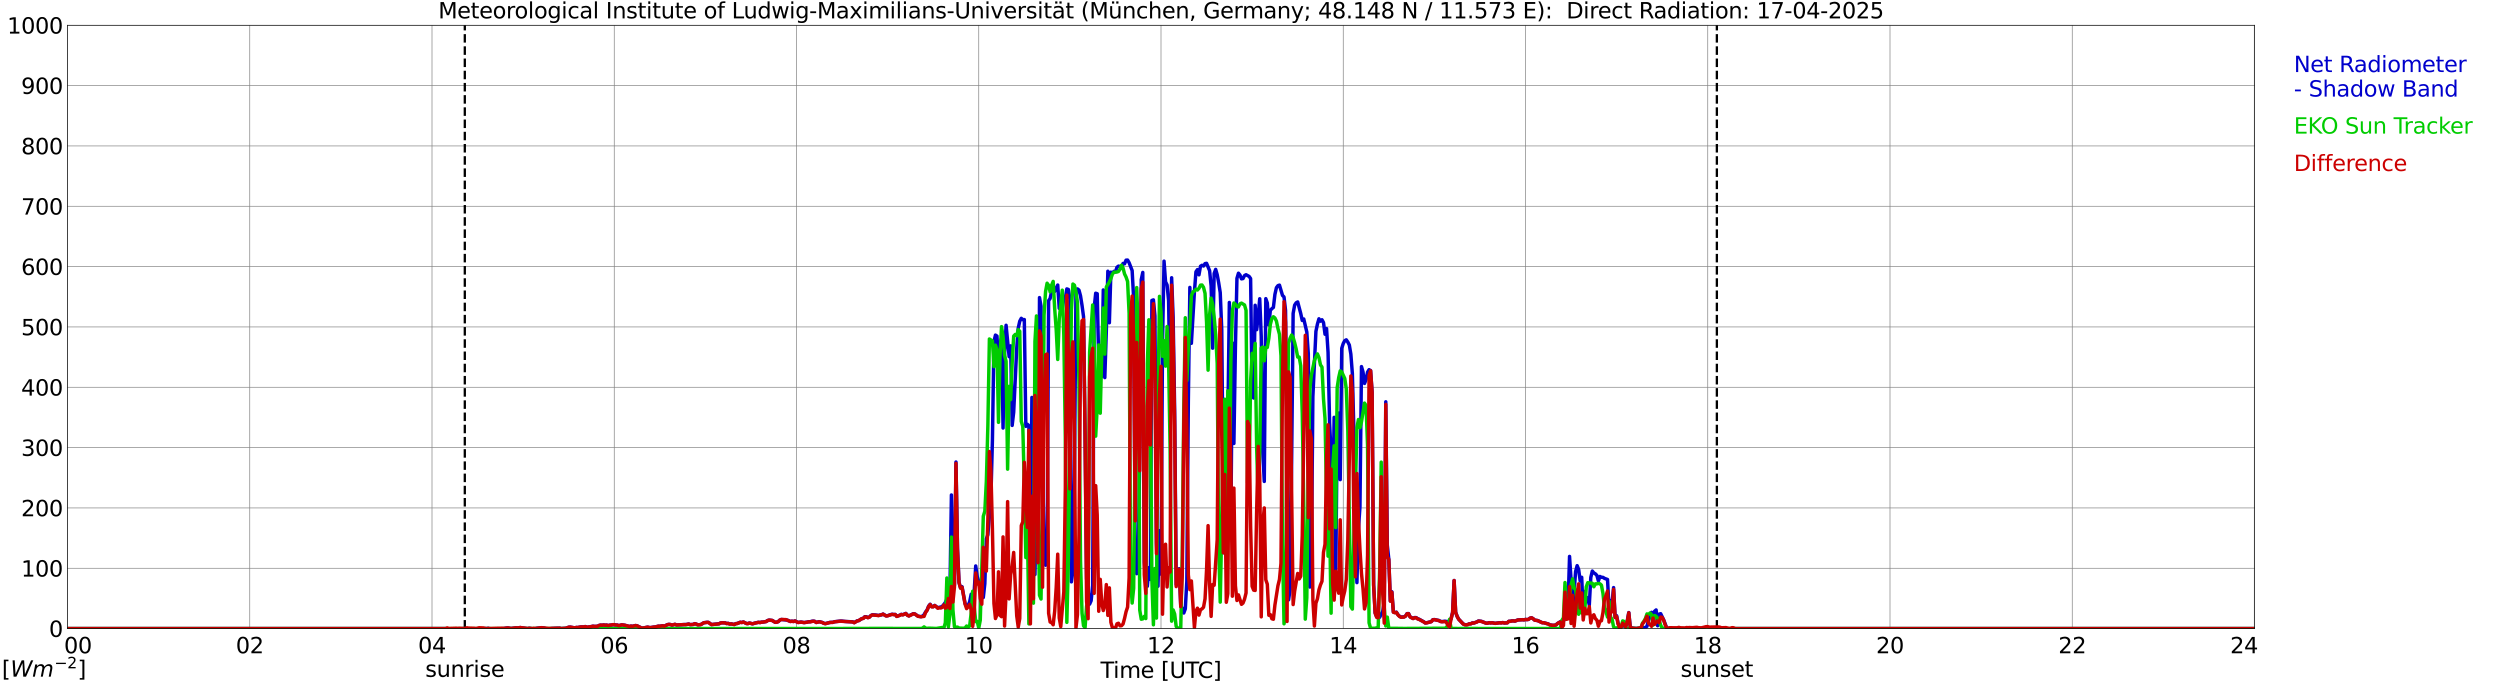 <?xml version="1.0" encoding="utf-8" standalone="no"?>
<!DOCTYPE svg PUBLIC "-//W3C//DTD SVG 1.1//EN"
  "http://www.w3.org/Graphics/SVG/1.1/DTD/svg11.dtd">
<svg xmlns:xlink="http://www.w3.org/1999/xlink" width="1085.4pt" height="296.64pt" viewBox="0 0 1085.4 296.64" xmlns="http://www.w3.org/2000/svg" version="1.1">
 <defs>
  <style type="text/css">*{stroke-linejoin: round; stroke-linecap: butt}</style>
 </defs>
 <g id="figure_1">
  <g id="patch_1">
   <path d="M 0 296.64 
L 1085.4 296.64 
L 1085.4 0 
L 0 0 
z
" style="fill: #ffffff"/>
  </g>
  <g id="axes_1">
   <g id="patch_2">
    <path d="M 29.306 272.909 
L 978.814 272.909 
L 978.814 10.976 
L 29.306 10.976 
z
" style="fill: #ffffff"/>
   </g>
   <g id="patch_3">
    <path d="M 978.814 272.909 
L 978.814 272.909 
L 978.814 10.976 
L 978.814 10.976 
z
" clip-path="url(#pa84925f292)" style="fill: #d3d3d3; opacity: 0.25; stroke: #d3d3d3; stroke-linejoin: miter"/>
   </g>
   <g id="matplotlib.axis_1">
    <g id="xtick_1">
     <g id="line2d_1">
      <path d="M 29.306 272.909 
L 29.306 10.976 
" clip-path="url(#pa84925f292)" style="fill: none; stroke: #808080; stroke-width: 0.3; stroke-linecap: square"/>
     </g>
     <g id="line2d_2"/>
     <g id="text_1">
      <!--    00 -->
      <g transform="translate(18.733 283.627) scale(0.095 -0.095)">
       <defs>
        <path id="DejaVuSans-20" transform="scale(0.016)"/>
        <path id="DejaVuSans-30" d="M 2034 4250 
Q 1547 4250 1301 3770 
Q 1056 3291 1056 2328 
Q 1056 1369 1301 889 
Q 1547 409 2034 409 
Q 2525 409 2770 889 
Q 3016 1369 3016 2328 
Q 3016 3291 2770 3770 
Q 2525 4250 2034 4250 
z
M 2034 4750 
Q 2819 4750 3233 4129 
Q 3647 3509 3647 2328 
Q 3647 1150 3233 529 
Q 2819 -91 2034 -91 
Q 1250 -91 836 529 
Q 422 1150 422 2328 
Q 422 3509 836 4129 
Q 1250 4750 2034 4750 
z
" transform="scale(0.016)"/>
       </defs>
       <use xlink:href="#DejaVuSans-20"/>
       <use xlink:href="#DejaVuSans-20" transform="translate(31.787 0)"/>
       <use xlink:href="#DejaVuSans-20" transform="translate(63.574 0)"/>
       <use xlink:href="#DejaVuSans-30" transform="translate(95.361 0)"/>
       <use xlink:href="#DejaVuSans-30" transform="translate(158.984 0)"/>
      </g>
     </g>
    </g>
    <g id="xtick_2">
     <g id="line2d_3">
      <path d="M 108.431 272.909 
L 108.431 10.976 
" clip-path="url(#pa84925f292)" style="fill: none; stroke: #808080; stroke-width: 0.3; stroke-linecap: square"/>
     </g>
     <g id="line2d_4"/>
     <g id="text_2">
      <!-- 02 -->
      <g transform="translate(102.387 283.627) scale(0.095 -0.095)">
       <defs>
        <path id="DejaVuSans-32" d="M 1228 531 
L 3431 531 
L 3431 0 
L 469 0 
L 469 531 
Q 828 903 1448 1529 
Q 2069 2156 2228 2338 
Q 2531 2678 2651 2914 
Q 2772 3150 2772 3378 
Q 2772 3750 2511 3984 
Q 2250 4219 1831 4219 
Q 1534 4219 1204 4116 
Q 875 4013 500 3803 
L 500 4441 
Q 881 4594 1212 4672 
Q 1544 4750 1819 4750 
Q 2544 4750 2975 4387 
Q 3406 4025 3406 3419 
Q 3406 3131 3298 2873 
Q 3191 2616 2906 2266 
Q 2828 2175 2409 1742 
Q 1991 1309 1228 531 
z
" transform="scale(0.016)"/>
       </defs>
       <use xlink:href="#DejaVuSans-30"/>
       <use xlink:href="#DejaVuSans-32" transform="translate(63.623 0)"/>
      </g>
     </g>
    </g>
    <g id="xtick_3">
     <g id="line2d_5">
      <path d="M 187.557 272.909 
L 187.557 10.976 
" clip-path="url(#pa84925f292)" style="fill: none; stroke: #808080; stroke-width: 0.3; stroke-linecap: square"/>
     </g>
     <g id="line2d_6"/>
     <g id="text_3">
      <!-- 04 -->
      <g transform="translate(181.513 283.627) scale(0.095 -0.095)">
       <defs>
        <path id="DejaVuSans-34" d="M 2419 4116 
L 825 1625 
L 2419 1625 
L 2419 4116 
z
M 2253 4666 
L 3047 4666 
L 3047 1625 
L 3713 1625 
L 3713 1100 
L 3047 1100 
L 3047 0 
L 2419 0 
L 2419 1100 
L 313 1100 
L 313 1709 
L 2253 4666 
z
" transform="scale(0.016)"/>
       </defs>
       <use xlink:href="#DejaVuSans-30"/>
       <use xlink:href="#DejaVuSans-34" transform="translate(63.623 0)"/>
      </g>
     </g>
    </g>
    <g id="xtick_4">
     <g id="line2d_7">
      <path d="M 266.683 272.909 
L 266.683 10.976 
" clip-path="url(#pa84925f292)" style="fill: none; stroke: #808080; stroke-width: 0.3; stroke-linecap: square"/>
     </g>
     <g id="line2d_8"/>
     <g id="text_4">
      <!-- 06 -->
      <g transform="translate(260.638 283.627) scale(0.095 -0.095)">
       <defs>
        <path id="DejaVuSans-36" d="M 2113 2584 
Q 1688 2584 1439 2293 
Q 1191 2003 1191 1497 
Q 1191 994 1439 701 
Q 1688 409 2113 409 
Q 2538 409 2786 701 
Q 3034 994 3034 1497 
Q 3034 2003 2786 2293 
Q 2538 2584 2113 2584 
z
M 3366 4563 
L 3366 3988 
Q 3128 4100 2886 4159 
Q 2644 4219 2406 4219 
Q 1781 4219 1451 3797 
Q 1122 3375 1075 2522 
Q 1259 2794 1537 2939 
Q 1816 3084 2150 3084 
Q 2853 3084 3261 2657 
Q 3669 2231 3669 1497 
Q 3669 778 3244 343 
Q 2819 -91 2113 -91 
Q 1303 -91 875 529 
Q 447 1150 447 2328 
Q 447 3434 972 4092 
Q 1497 4750 2381 4750 
Q 2619 4750 2861 4703 
Q 3103 4656 3366 4563 
z
" transform="scale(0.016)"/>
       </defs>
       <use xlink:href="#DejaVuSans-30"/>
       <use xlink:href="#DejaVuSans-36" transform="translate(63.623 0)"/>
      </g>
     </g>
    </g>
    <g id="xtick_5">
     <g id="line2d_9">
      <path d="M 345.808 272.909 
L 345.808 10.976 
" clip-path="url(#pa84925f292)" style="fill: none; stroke: #808080; stroke-width: 0.3; stroke-linecap: square"/>
     </g>
     <g id="line2d_10"/>
     <g id="text_5">
      <!-- 08 -->
      <g transform="translate(339.764 283.627) scale(0.095 -0.095)">
       <defs>
        <path id="DejaVuSans-38" d="M 2034 2216 
Q 1584 2216 1326 1975 
Q 1069 1734 1069 1313 
Q 1069 891 1326 650 
Q 1584 409 2034 409 
Q 2484 409 2743 651 
Q 3003 894 3003 1313 
Q 3003 1734 2745 1975 
Q 2488 2216 2034 2216 
z
M 1403 2484 
Q 997 2584 770 2862 
Q 544 3141 544 3541 
Q 544 4100 942 4425 
Q 1341 4750 2034 4750 
Q 2731 4750 3128 4425 
Q 3525 4100 3525 3541 
Q 3525 3141 3298 2862 
Q 3072 2584 2669 2484 
Q 3125 2378 3379 2068 
Q 3634 1759 3634 1313 
Q 3634 634 3220 271 
Q 2806 -91 2034 -91 
Q 1263 -91 848 271 
Q 434 634 434 1313 
Q 434 1759 690 2068 
Q 947 2378 1403 2484 
z
M 1172 3481 
Q 1172 3119 1398 2916 
Q 1625 2713 2034 2713 
Q 2441 2713 2670 2916 
Q 2900 3119 2900 3481 
Q 2900 3844 2670 4047 
Q 2441 4250 2034 4250 
Q 1625 4250 1398 4047 
Q 1172 3844 1172 3481 
z
" transform="scale(0.016)"/>
       </defs>
       <use xlink:href="#DejaVuSans-30"/>
       <use xlink:href="#DejaVuSans-38" transform="translate(63.623 0)"/>
      </g>
     </g>
    </g>
    <g id="xtick_6">
     <g id="line2d_11">
      <path d="M 424.934 272.909 
L 424.934 10.976 
" clip-path="url(#pa84925f292)" style="fill: none; stroke: #808080; stroke-width: 0.3; stroke-linecap: square"/>
     </g>
     <g id="line2d_12"/>
     <g id="text_6">
      <!-- 10 -->
      <g transform="translate(418.89 283.627) scale(0.095 -0.095)">
       <defs>
        <path id="DejaVuSans-31" d="M 794 531 
L 1825 531 
L 1825 4091 
L 703 3866 
L 703 4441 
L 1819 4666 
L 2450 4666 
L 2450 531 
L 3481 531 
L 3481 0 
L 794 0 
L 794 531 
z
" transform="scale(0.016)"/>
       </defs>
       <use xlink:href="#DejaVuSans-31"/>
       <use xlink:href="#DejaVuSans-30" transform="translate(63.623 0)"/>
      </g>
     </g>
    </g>
    <g id="xtick_7">
     <g id="line2d_13">
      <path d="M 504.06 272.909 
L 504.06 10.976 
" clip-path="url(#pa84925f292)" style="fill: none; stroke: #808080; stroke-width: 0.3; stroke-linecap: square"/>
     </g>
     <g id="line2d_14"/>
     <g id="text_7">
      <!-- 12 -->
      <g transform="translate(498.015 283.627) scale(0.095 -0.095)">
       <use xlink:href="#DejaVuSans-31"/>
       <use xlink:href="#DejaVuSans-32" transform="translate(63.623 0)"/>
      </g>
     </g>
    </g>
    <g id="xtick_8">
     <g id="line2d_15">
      <path d="M 583.185 272.909 
L 583.185 10.976 
" clip-path="url(#pa84925f292)" style="fill: none; stroke: #808080; stroke-width: 0.3; stroke-linecap: square"/>
     </g>
     <g id="line2d_16"/>
     <g id="text_8">
      <!-- 14 -->
      <g transform="translate(577.141 283.627) scale(0.095 -0.095)">
       <use xlink:href="#DejaVuSans-31"/>
       <use xlink:href="#DejaVuSans-34" transform="translate(63.623 0)"/>
      </g>
     </g>
    </g>
    <g id="xtick_9">
     <g id="line2d_17">
      <path d="M 662.311 272.909 
L 662.311 10.976 
" clip-path="url(#pa84925f292)" style="fill: none; stroke: #808080; stroke-width: 0.3; stroke-linecap: square"/>
     </g>
     <g id="line2d_18"/>
     <g id="text_9">
      <!-- 16 -->
      <g transform="translate(656.267 283.627) scale(0.095 -0.095)">
       <use xlink:href="#DejaVuSans-31"/>
       <use xlink:href="#DejaVuSans-36" transform="translate(63.623 0)"/>
      </g>
     </g>
    </g>
    <g id="xtick_10">
     <g id="line2d_19">
      <path d="M 741.437 272.909 
L 741.437 10.976 
" clip-path="url(#pa84925f292)" style="fill: none; stroke: #808080; stroke-width: 0.3; stroke-linecap: square"/>
     </g>
     <g id="line2d_20"/>
     <g id="text_10">
      <!-- 18 -->
      <g transform="translate(735.392 283.627) scale(0.095 -0.095)">
       <use xlink:href="#DejaVuSans-31"/>
       <use xlink:href="#DejaVuSans-38" transform="translate(63.623 0)"/>
      </g>
     </g>
    </g>
    <g id="xtick_11">
     <g id="line2d_21">
      <path d="M 820.562 272.909 
L 820.562 10.976 
" clip-path="url(#pa84925f292)" style="fill: none; stroke: #808080; stroke-width: 0.3; stroke-linecap: square"/>
     </g>
     <g id="line2d_22"/>
     <g id="text_11">
      <!-- 20 -->
      <g transform="translate(814.518 283.627) scale(0.095 -0.095)">
       <use xlink:href="#DejaVuSans-32"/>
       <use xlink:href="#DejaVuSans-30" transform="translate(63.623 0)"/>
      </g>
     </g>
    </g>
    <g id="xtick_12">
     <g id="line2d_23">
      <path d="M 899.688 272.909 
L 899.688 10.976 
" clip-path="url(#pa84925f292)" style="fill: none; stroke: #808080; stroke-width: 0.3; stroke-linecap: square"/>
     </g>
     <g id="line2d_24"/>
     <g id="text_12">
      <!-- 22 -->
      <g transform="translate(893.644 283.627) scale(0.095 -0.095)">
       <use xlink:href="#DejaVuSans-32"/>
       <use xlink:href="#DejaVuSans-32" transform="translate(63.623 0)"/>
      </g>
     </g>
    </g>
    <g id="xtick_13">
     <g id="line2d_25">
      <path d="M 978.814 272.909 
L 978.814 10.976 
" clip-path="url(#pa84925f292)" style="fill: none; stroke: #808080; stroke-width: 0.3; stroke-linecap: square"/>
     </g>
     <g id="line2d_26"/>
     <g id="text_13">
      <!-- 24    -->
      <g transform="translate(968.241 283.627) scale(0.095 -0.095)">
       <use xlink:href="#DejaVuSans-32"/>
       <use xlink:href="#DejaVuSans-34" transform="translate(63.623 0)"/>
       <use xlink:href="#DejaVuSans-20" transform="translate(127.246 0)"/>
       <use xlink:href="#DejaVuSans-20" transform="translate(159.033 0)"/>
       <use xlink:href="#DejaVuSans-20" transform="translate(190.82 0)"/>
      </g>
     </g>
    </g>
    <g id="text_14">
     <!-- Time [UTC] -->
     <g transform="translate(477.806 294.322) scale(0.095 -0.095)">
      <defs>
       <path id="DejaVuSans-54" d="M -19 4666 
L 3928 4666 
L 3928 4134 
L 2272 4134 
L 2272 0 
L 1638 0 
L 1638 4134 
L -19 4134 
L -19 4666 
z
" transform="scale(0.016)"/>
       <path id="DejaVuSans-69" d="M 603 3500 
L 1178 3500 
L 1178 0 
L 603 0 
L 603 3500 
z
M 603 4863 
L 1178 4863 
L 1178 4134 
L 603 4134 
L 603 4863 
z
" transform="scale(0.016)"/>
       <path id="DejaVuSans-6d" d="M 3328 2828 
Q 3544 3216 3844 3400 
Q 4144 3584 4550 3584 
Q 5097 3584 5394 3201 
Q 5691 2819 5691 2113 
L 5691 0 
L 5113 0 
L 5113 2094 
Q 5113 2597 4934 2840 
Q 4756 3084 4391 3084 
Q 3944 3084 3684 2787 
Q 3425 2491 3425 1978 
L 3425 0 
L 2847 0 
L 2847 2094 
Q 2847 2600 2669 2842 
Q 2491 3084 2119 3084 
Q 1678 3084 1418 2786 
Q 1159 2488 1159 1978 
L 1159 0 
L 581 0 
L 581 3500 
L 1159 3500 
L 1159 2956 
Q 1356 3278 1631 3431 
Q 1906 3584 2284 3584 
Q 2666 3584 2933 3390 
Q 3200 3197 3328 2828 
z
" transform="scale(0.016)"/>
       <path id="DejaVuSans-65" d="M 3597 1894 
L 3597 1613 
L 953 1613 
Q 991 1019 1311 708 
Q 1631 397 2203 397 
Q 2534 397 2845 478 
Q 3156 559 3463 722 
L 3463 178 
Q 3153 47 2828 -22 
Q 2503 -91 2169 -91 
Q 1331 -91 842 396 
Q 353 884 353 1716 
Q 353 2575 817 3079 
Q 1281 3584 2069 3584 
Q 2775 3584 3186 3129 
Q 3597 2675 3597 1894 
z
M 3022 2063 
Q 3016 2534 2758 2815 
Q 2500 3097 2075 3097 
Q 1594 3097 1305 2825 
Q 1016 2553 972 2059 
L 3022 2063 
z
" transform="scale(0.016)"/>
       <path id="DejaVuSans-5b" d="M 550 4863 
L 1875 4863 
L 1875 4416 
L 1125 4416 
L 1125 -397 
L 1875 -397 
L 1875 -844 
L 550 -844 
L 550 4863 
z
" transform="scale(0.016)"/>
       <path id="DejaVuSans-55" d="M 556 4666 
L 1191 4666 
L 1191 1831 
Q 1191 1081 1462 751 
Q 1734 422 2344 422 
Q 2950 422 3222 751 
Q 3494 1081 3494 1831 
L 3494 4666 
L 4128 4666 
L 4128 1753 
Q 4128 841 3676 375 
Q 3225 -91 2344 -91 
Q 1459 -91 1007 375 
Q 556 841 556 1753 
L 556 4666 
z
" transform="scale(0.016)"/>
       <path id="DejaVuSans-43" d="M 4122 4306 
L 4122 3641 
Q 3803 3938 3442 4084 
Q 3081 4231 2675 4231 
Q 1875 4231 1450 3742 
Q 1025 3253 1025 2328 
Q 1025 1406 1450 917 
Q 1875 428 2675 428 
Q 3081 428 3442 575 
Q 3803 722 4122 1019 
L 4122 359 
Q 3791 134 3420 21 
Q 3050 -91 2638 -91 
Q 1578 -91 968 557 
Q 359 1206 359 2328 
Q 359 3453 968 4101 
Q 1578 4750 2638 4750 
Q 3056 4750 3426 4639 
Q 3797 4528 4122 4306 
z
" transform="scale(0.016)"/>
       <path id="DejaVuSans-5d" d="M 1947 4863 
L 1947 -844 
L 622 -844 
L 622 -397 
L 1369 -397 
L 1369 4416 
L 622 4416 
L 622 4863 
L 1947 4863 
z
" transform="scale(0.016)"/>
      </defs>
      <use xlink:href="#DejaVuSans-54"/>
      <use xlink:href="#DejaVuSans-69" transform="translate(57.959 0)"/>
      <use xlink:href="#DejaVuSans-6d" transform="translate(85.742 0)"/>
      <use xlink:href="#DejaVuSans-65" transform="translate(183.154 0)"/>
      <use xlink:href="#DejaVuSans-20" transform="translate(244.678 0)"/>
      <use xlink:href="#DejaVuSans-5b" transform="translate(276.465 0)"/>
      <use xlink:href="#DejaVuSans-55" transform="translate(315.479 0)"/>
      <use xlink:href="#DejaVuSans-54" transform="translate(388.672 0)"/>
      <use xlink:href="#DejaVuSans-43" transform="translate(443.881 0)"/>
      <use xlink:href="#DejaVuSans-5d" transform="translate(513.705 0)"/>
     </g>
    </g>
   </g>
   <g id="matplotlib.axis_2">
    <g id="ytick_1">
     <g id="line2d_27">
      <path d="M 29.306 272.909 
L 978.814 272.909 
" clip-path="url(#pa84925f292)" style="fill: none; stroke: #808080; stroke-width: 0.3; stroke-linecap: square"/>
     </g>
     <g id="line2d_28"/>
     <g id="text_15">
      <!-- 0 -->
      <g transform="translate(21.261 276.518) scale(0.095 -0.095)">
       <use xlink:href="#DejaVuSans-30"/>
      </g>
     </g>
    </g>
    <g id="ytick_2">
     <g id="line2d_29">
      <path d="M 29.306 246.715 
L 978.814 246.715 
" clip-path="url(#pa84925f292)" style="fill: none; stroke: #808080; stroke-width: 0.3; stroke-linecap: square"/>
     </g>
     <g id="line2d_30"/>
     <g id="text_16">
      <!-- 100 -->
      <g transform="translate(9.173 250.325) scale(0.095 -0.095)">
       <use xlink:href="#DejaVuSans-31"/>
       <use xlink:href="#DejaVuSans-30" transform="translate(63.623 0)"/>
       <use xlink:href="#DejaVuSans-30" transform="translate(127.246 0)"/>
      </g>
     </g>
    </g>
    <g id="ytick_3">
     <g id="line2d_31">
      <path d="M 29.306 220.522 
L 978.814 220.522 
" clip-path="url(#pa84925f292)" style="fill: none; stroke: #808080; stroke-width: 0.3; stroke-linecap: square"/>
     </g>
     <g id="line2d_32"/>
     <g id="text_17">
      <!-- 200 -->
      <g transform="translate(9.173 224.131) scale(0.095 -0.095)">
       <use xlink:href="#DejaVuSans-32"/>
       <use xlink:href="#DejaVuSans-30" transform="translate(63.623 0)"/>
       <use xlink:href="#DejaVuSans-30" transform="translate(127.246 0)"/>
      </g>
     </g>
    </g>
    <g id="ytick_4">
     <g id="line2d_33">
      <path d="M 29.306 194.329 
L 978.814 194.329 
" clip-path="url(#pa84925f292)" style="fill: none; stroke: #808080; stroke-width: 0.3; stroke-linecap: square"/>
     </g>
     <g id="line2d_34"/>
     <g id="text_18">
      <!-- 300 -->
      <g transform="translate(9.173 197.938) scale(0.095 -0.095)">
       <defs>
        <path id="DejaVuSans-33" d="M 2597 2516 
Q 3050 2419 3304 2112 
Q 3559 1806 3559 1356 
Q 3559 666 3084 287 
Q 2609 -91 1734 -91 
Q 1441 -91 1130 -33 
Q 819 25 488 141 
L 488 750 
Q 750 597 1062 519 
Q 1375 441 1716 441 
Q 2309 441 2620 675 
Q 2931 909 2931 1356 
Q 2931 1769 2642 2001 
Q 2353 2234 1838 2234 
L 1294 2234 
L 1294 2753 
L 1863 2753 
Q 2328 2753 2575 2939 
Q 2822 3125 2822 3475 
Q 2822 3834 2567 4026 
Q 2313 4219 1838 4219 
Q 1578 4219 1281 4162 
Q 984 4106 628 3988 
L 628 4550 
Q 988 4650 1302 4700 
Q 1616 4750 1894 4750 
Q 2613 4750 3031 4423 
Q 3450 4097 3450 3541 
Q 3450 3153 3228 2886 
Q 3006 2619 2597 2516 
z
" transform="scale(0.016)"/>
       </defs>
       <use xlink:href="#DejaVuSans-33"/>
       <use xlink:href="#DejaVuSans-30" transform="translate(63.623 0)"/>
       <use xlink:href="#DejaVuSans-30" transform="translate(127.246 0)"/>
      </g>
     </g>
    </g>
    <g id="ytick_5">
     <g id="line2d_35">
      <path d="M 29.306 168.136 
L 978.814 168.136 
" clip-path="url(#pa84925f292)" style="fill: none; stroke: #808080; stroke-width: 0.3; stroke-linecap: square"/>
     </g>
     <g id="line2d_36"/>
     <g id="text_19">
      <!-- 400 -->
      <g transform="translate(9.173 171.745) scale(0.095 -0.095)">
       <use xlink:href="#DejaVuSans-34"/>
       <use xlink:href="#DejaVuSans-30" transform="translate(63.623 0)"/>
       <use xlink:href="#DejaVuSans-30" transform="translate(127.246 0)"/>
      </g>
     </g>
    </g>
    <g id="ytick_6">
     <g id="line2d_37">
      <path d="M 29.306 141.942 
L 978.814 141.942 
" clip-path="url(#pa84925f292)" style="fill: none; stroke: #808080; stroke-width: 0.3; stroke-linecap: square"/>
     </g>
     <g id="line2d_38"/>
     <g id="text_20">
      <!-- 500 -->
      <g transform="translate(9.173 145.551) scale(0.095 -0.095)">
       <defs>
        <path id="DejaVuSans-35" d="M 691 4666 
L 3169 4666 
L 3169 4134 
L 1269 4134 
L 1269 2991 
Q 1406 3038 1543 3061 
Q 1681 3084 1819 3084 
Q 2600 3084 3056 2656 
Q 3513 2228 3513 1497 
Q 3513 744 3044 326 
Q 2575 -91 1722 -91 
Q 1428 -91 1123 -41 
Q 819 9 494 109 
L 494 744 
Q 775 591 1075 516 
Q 1375 441 1709 441 
Q 2250 441 2565 725 
Q 2881 1009 2881 1497 
Q 2881 1984 2565 2268 
Q 2250 2553 1709 2553 
Q 1456 2553 1204 2497 
Q 953 2441 691 2322 
L 691 4666 
z
" transform="scale(0.016)"/>
       </defs>
       <use xlink:href="#DejaVuSans-35"/>
       <use xlink:href="#DejaVuSans-30" transform="translate(63.623 0)"/>
       <use xlink:href="#DejaVuSans-30" transform="translate(127.246 0)"/>
      </g>
     </g>
    </g>
    <g id="ytick_7">
     <g id="line2d_39">
      <path d="M 29.306 115.749 
L 978.814 115.749 
" clip-path="url(#pa84925f292)" style="fill: none; stroke: #808080; stroke-width: 0.3; stroke-linecap: square"/>
     </g>
     <g id="line2d_40"/>
     <g id="text_21">
      <!-- 600 -->
      <g transform="translate(9.173 119.358) scale(0.095 -0.095)">
       <use xlink:href="#DejaVuSans-36"/>
       <use xlink:href="#DejaVuSans-30" transform="translate(63.623 0)"/>
       <use xlink:href="#DejaVuSans-30" transform="translate(127.246 0)"/>
      </g>
     </g>
    </g>
    <g id="ytick_8">
     <g id="line2d_41">
      <path d="M 29.306 89.556 
L 978.814 89.556 
" clip-path="url(#pa84925f292)" style="fill: none; stroke: #808080; stroke-width: 0.3; stroke-linecap: square"/>
     </g>
     <g id="line2d_42"/>
     <g id="text_22">
      <!-- 700 -->
      <g transform="translate(9.173 93.165) scale(0.095 -0.095)">
       <defs>
        <path id="DejaVuSans-37" d="M 525 4666 
L 3525 4666 
L 3525 4397 
L 1831 0 
L 1172 0 
L 2766 4134 
L 525 4134 
L 525 4666 
z
" transform="scale(0.016)"/>
       </defs>
       <use xlink:href="#DejaVuSans-37"/>
       <use xlink:href="#DejaVuSans-30" transform="translate(63.623 0)"/>
       <use xlink:href="#DejaVuSans-30" transform="translate(127.246 0)"/>
      </g>
     </g>
    </g>
    <g id="ytick_9">
     <g id="line2d_43">
      <path d="M 29.306 63.362 
L 978.814 63.362 
" clip-path="url(#pa84925f292)" style="fill: none; stroke: #808080; stroke-width: 0.3; stroke-linecap: square"/>
     </g>
     <g id="line2d_44"/>
     <g id="text_23">
      <!-- 800 -->
      <g transform="translate(9.173 66.972) scale(0.095 -0.095)">
       <use xlink:href="#DejaVuSans-38"/>
       <use xlink:href="#DejaVuSans-30" transform="translate(63.623 0)"/>
       <use xlink:href="#DejaVuSans-30" transform="translate(127.246 0)"/>
      </g>
     </g>
    </g>
    <g id="ytick_10">
     <g id="line2d_45">
      <path d="M 29.306 37.169 
L 978.814 37.169 
" clip-path="url(#pa84925f292)" style="fill: none; stroke: #808080; stroke-width: 0.3; stroke-linecap: square"/>
     </g>
     <g id="line2d_46"/>
     <g id="text_24">
      <!-- 900 -->
      <g transform="translate(9.173 40.778) scale(0.095 -0.095)">
       <defs>
        <path id="DejaVuSans-39" d="M 703 97 
L 703 672 
Q 941 559 1184 500 
Q 1428 441 1663 441 
Q 2288 441 2617 861 
Q 2947 1281 2994 2138 
Q 2813 1869 2534 1725 
Q 2256 1581 1919 1581 
Q 1219 1581 811 2004 
Q 403 2428 403 3163 
Q 403 3881 828 4315 
Q 1253 4750 1959 4750 
Q 2769 4750 3195 4129 
Q 3622 3509 3622 2328 
Q 3622 1225 3098 567 
Q 2575 -91 1691 -91 
Q 1453 -91 1209 -44 
Q 966 3 703 97 
z
M 1959 2075 
Q 2384 2075 2632 2365 
Q 2881 2656 2881 3163 
Q 2881 3666 2632 3958 
Q 2384 4250 1959 4250 
Q 1534 4250 1286 3958 
Q 1038 3666 1038 3163 
Q 1038 2656 1286 2365 
Q 1534 2075 1959 2075 
z
" transform="scale(0.016)"/>
       </defs>
       <use xlink:href="#DejaVuSans-39"/>
       <use xlink:href="#DejaVuSans-30" transform="translate(63.623 0)"/>
       <use xlink:href="#DejaVuSans-30" transform="translate(127.246 0)"/>
      </g>
     </g>
    </g>
    <g id="ytick_11">
     <g id="line2d_47">
      <path d="M 29.306 10.976 
L 978.814 10.976 
" clip-path="url(#pa84925f292)" style="fill: none; stroke: #808080; stroke-width: 0.3; stroke-linecap: square"/>
     </g>
     <g id="line2d_48"/>
     <g id="text_25">
      <!-- 1000 -->
      <g transform="translate(3.128 14.585) scale(0.095 -0.095)">
       <use xlink:href="#DejaVuSans-31"/>
       <use xlink:href="#DejaVuSans-30" transform="translate(63.623 0)"/>
       <use xlink:href="#DejaVuSans-30" transform="translate(127.246 0)"/>
       <use xlink:href="#DejaVuSans-30" transform="translate(190.869 0)"/>
      </g>
     </g>
    </g>
   </g>
   <g id="line2d_49">
    <path d="M 201.8 272.909 
L 201.8 10.976 
" clip-path="url(#pa84925f292)" style="fill: none; stroke-dasharray: 3.7,1.6; stroke-dashoffset: 0; stroke: #000000"/>
   </g>
   <g id="line2d_50">
    <path d="M 745.393 272.909 
L 745.393 10.976 
" clip-path="url(#pa84925f292)" style="fill: none; stroke-dasharray: 3.7,1.6; stroke-dashoffset: 0; stroke: #000000"/>
   </g>
   <g id="line2d_51">
    <path d="M 29.306 272.909 
L 193.492 272.909 
L 194.151 273.21 
L 194.81 272.966 
L 196.129 272.987 
L 198.107 273.058 
L 198.767 272.995 
L 199.426 273.066 
L 201.404 272.864 
L 202.723 273.257 
L 203.382 273.116 
L 206.02 273.035 
L 206.679 272.914 
L 207.998 273.257 
L 209.976 273.176 
L 210.635 272.851 
L 211.295 272.901 
L 211.954 272.791 
L 212.614 272.943 
L 216.57 273.061 
L 217.229 273.04 
L 217.889 272.906 
L 218.548 272.959 
L 219.867 272.644 
L 220.526 272.61 
L 221.845 272.864 
L 223.823 272.602 
L 225.142 272.613 
L 225.801 272.448 
L 229.098 272.943 
L 229.757 272.752 
L 231.736 273.055 
L 233.054 272.759 
L 235.033 272.513 
L 236.351 272.676 
L 237.011 272.987 
L 237.67 273.069 
L 239.648 272.846 
L 241.626 272.746 
L 242.945 272.715 
L 243.604 272.893 
L 245.583 272.77 
L 246.901 272.319 
L 247.561 272.27 
L 249.539 272.592 
L 250.198 272.419 
L 250.858 272.44 
L 252.176 272.186 
L 253.495 272.183 
L 254.155 272.021 
L 254.814 272.325 
L 256.792 272.021 
L 257.451 271.874 
L 258.111 271.971 
L 259.43 271.911 
L 260.089 271.544 
L 260.748 271.395 
L 261.408 271.439 
L 262.067 271.335 
L 262.726 271.429 
L 263.386 271.382 
L 264.045 271.612 
L 264.705 271.431 
L 266.683 271.219 
L 267.342 271.358 
L 268.002 271.371 
L 268.661 271.654 
L 269.98 271.269 
L 271.298 271.463 
L 273.277 271.992 
L 273.936 271.817 
L 274.595 271.919 
L 275.914 271.581 
L 276.573 271.688 
L 278.552 272.663 
L 279.211 272.652 
L 281.189 272.27 
L 281.849 272.44 
L 282.508 272.471 
L 283.827 272.249 
L 284.486 272.194 
L 285.805 271.864 
L 286.464 271.885 
L 287.783 271.678 
L 288.442 271.872 
L 289.761 271.193 
L 290.42 271.081 
L 291.08 271.154 
L 291.739 271.39 
L 293.058 271.052 
L 293.717 271.34 
L 298.333 271.091 
L 298.992 270.915 
L 299.652 271.18 
L 300.971 271.091 
L 301.63 270.769 
L 302.289 270.947 
L 302.949 271.285 
L 304.267 271.159 
L 305.586 270.363 
L 306.905 270.198 
L 307.564 270.203 
L 308.883 271.156 
L 312.18 270.829 
L 312.839 270.47 
L 313.499 270.384 
L 314.818 270.42 
L 315.477 270.716 
L 316.136 270.627 
L 316.796 270.934 
L 317.455 270.85 
L 318.774 271.128 
L 319.433 270.753 
L 320.093 270.682 
L 321.411 270.14 
L 322.071 270.284 
L 322.73 270.02 
L 324.049 270.693 
L 324.708 270.748 
L 325.368 270.483 
L 326.686 270.834 
L 328.005 270.457 
L 329.324 270.164 
L 329.983 270.282 
L 330.643 270.09 
L 331.302 270.072 
L 332.621 269.844 
L 333.28 269.412 
L 333.94 269.218 
L 335.258 269.365 
L 336.577 270.187 
L 337.236 270.114 
L 337.896 269.86 
L 338.555 269.223 
L 339.215 268.946 
L 341.852 269.252 
L 343.171 269.823 
L 343.83 269.671 
L 344.49 269.826 
L 345.149 269.567 
L 346.468 270.24 
L 347.787 270.062 
L 349.105 270.3 
L 350.424 270.103 
L 351.083 269.925 
L 351.743 269.941 
L 352.402 269.734 
L 353.062 269.663 
L 353.721 269.747 
L 354.38 270.229 
L 355.699 269.897 
L 357.018 270.25 
L 357.677 270.599 
L 358.337 270.748 
L 360.315 270.229 
L 361.634 270.179 
L 362.293 269.928 
L 364.93 269.645 
L 365.59 269.645 
L 366.909 269.81 
L 370.206 269.98 
L 370.865 270.303 
L 372.184 269.527 
L 372.843 269.425 
L 374.162 268.584 
L 374.821 268.425 
L 375.481 267.743 
L 376.14 267.78 
L 376.799 268.115 
L 377.459 267.914 
L 378.118 267.227 
L 378.777 266.924 
L 380.096 266.997 
L 381.415 267.212 
L 382.074 267.023 
L 382.734 266.968 
L 383.393 266.586 
L 384.712 267.382 
L 385.371 267.314 
L 386.69 266.84 
L 387.349 266.672 
L 388.009 266.785 
L 388.668 266.761 
L 389.328 267.578 
L 390.646 267.099 
L 391.306 266.73 
L 391.965 266.884 
L 393.284 266.316 
L 393.943 267.055 
L 394.603 267.395 
L 396.581 266.421 
L 397.24 266.57 
L 398.559 267.518 
L 399.878 267.736 
L 400.537 267.468 
L 401.196 266.876 
L 401.856 265.687 
L 402.515 264.836 
L 403.175 263.147 
L 403.834 262.35 
L 404.493 263.335 
L 405.153 263.369 
L 405.812 262.853 
L 407.131 263.904 
L 407.79 263.657 
L 408.45 263.555 
L 409.109 263.22 
L 409.768 262.492 
L 410.428 261.546 
L 411.087 260.202 
L 412.406 258.094 
L 413.065 214.898 
L 413.725 253.285 
L 414.384 254.081 
L 415.043 200.589 
L 415.703 237.959 
L 416.362 252.782 
L 417.022 255.165 
L 417.681 254.725 
L 419 262.025 
L 419.659 263.126 
L 420.318 262.882 
L 420.978 261.276 
L 421.637 258.007 
L 422.297 257.667 
L 422.956 256.755 
L 423.615 245.72 
L 424.275 250.388 
L 424.934 252.431 
L 425.593 256.132 
L 426.253 256.221 
L 426.912 259.393 
L 427.572 253.421 
L 428.231 233.986 
L 428.89 232.186 
L 430.209 216.054 
L 430.869 191.212 
L 431.528 148.281 
L 432.187 145.484 
L 432.847 145.916 
L 433.506 158.719 
L 434.165 148.763 
L 434.825 146.974 
L 435.484 185.837 
L 436.144 153.237 
L 436.803 141.225 
L 438.122 154.842 
L 438.781 150.162 
L 439.44 184.698 
L 440.1 178.977 
L 441.419 151.293 
L 442.078 142.445 
L 442.737 139.456 
L 443.397 138.202 
L 444.056 138.796 
L 444.716 138.741 
L 445.375 185.106 
L 446.034 184.189 
L 446.694 184.802 
L 447.353 247.017 
L 448.012 172.554 
L 448.672 248.937 
L 449.331 249.432 
L 449.991 217.761 
L 450.65 243.604 
L 451.309 129.21 
L 451.969 132.982 
L 452.628 201.891 
L 453.287 235.468 
L 453.947 245.403 
L 454.606 242.174 
L 455.266 130.527 
L 455.925 129.584 
L 456.584 126.376 
L 457.244 123.843 
L 457.903 126.483 
L 459.222 123.754 
L 459.881 133.872 
L 460.541 131.688 
L 461.2 134.105 
L 461.859 129.574 
L 462.519 129.443 
L 463.178 125.433 
L 463.838 125.668 
L 464.497 129.867 
L 465.156 252.617 
L 465.816 247.8 
L 466.475 208.486 
L 467.134 126.336 
L 467.794 125.44 
L 468.453 125.951 
L 469.113 128.44 
L 469.772 132.576 
L 470.431 137.526 
L 471.091 188.278 
L 471.75 251.31 
L 473.069 262.29 
L 473.728 260.805 
L 474.388 254.147 
L 475.047 133.678 
L 475.706 127.308 
L 476.366 127.525 
L 477.025 157.273 
L 477.685 158.014 
L 478.344 163.439 
L 479.003 125.886 
L 479.663 163.932 
L 480.322 143.716 
L 480.981 117.758 
L 481.641 140.124 
L 482.3 118.167 
L 482.96 118.654 
L 483.619 117.821 
L 484.278 118.054 
L 484.938 116.04 
L 485.597 115.537 
L 486.256 115.689 
L 486.916 116.414 
L 487.575 114.389 
L 488.235 114.534 
L 488.894 112.949 
L 489.553 112.907 
L 490.213 114.062 
L 491.532 117.465 
L 492.191 129.731 
L 492.85 241.956 
L 493.51 249.073 
L 494.169 243.756 
L 494.828 196.33 
L 495.488 121.388 
L 496.147 118.274 
L 496.807 244.185 
L 497.466 253.248 
L 498.125 254.521 
L 498.785 246.438 
L 499.444 251.574 
L 500.103 130.443 
L 500.763 130.202 
L 501.422 137.146 
L 502.082 235.756 
L 502.741 254.518 
L 503.4 230.405 
L 504.06 249.259 
L 504.719 148.454 
L 505.379 113.381 
L 506.038 122.342 
L 506.697 123.712 
L 507.357 130.556 
L 508.016 170.388 
L 508.675 120.589 
L 509.335 137.919 
L 509.994 178.498 
L 510.654 253.759 
L 511.313 248.759 
L 511.972 246.915 
L 512.632 263.092 
L 513.291 264.079 
L 513.95 266.14 
L 514.61 264.354 
L 515.269 252.334 
L 515.929 174.231 
L 516.588 124.788 
L 517.247 149.054 
L 518.566 126.742 
L 519.226 118.012 
L 519.885 117.048 
L 520.544 119.314 
L 521.204 115.597 
L 521.863 115.181 
L 522.522 115.492 
L 523.182 114.445 
L 523.841 114.329 
L 525.16 117.52 
L 525.819 124.136 
L 526.479 151.17 
L 527.138 118.738 
L 527.797 116.956 
L 528.457 119.267 
L 529.116 122.837 
L 529.776 127.033 
L 530.435 143.05 
L 531.094 214.43 
L 531.754 240.204 
L 532.413 235.981 
L 533.732 131.321 
L 534.391 228.755 
L 535.051 148.897 
L 535.71 192.535 
L 536.369 150.665 
L 537.029 120.859 
L 537.688 118.617 
L 538.348 119.416 
L 539.007 121.066 
L 539.666 120.938 
L 540.326 119.636 
L 540.985 119.282 
L 542.304 120.005 
L 542.963 120.94 
L 543.623 171.763 
L 544.282 172.801 
L 544.941 132.544 
L 545.601 143.129 
L 546.26 137.212 
L 546.919 129.705 
L 547.579 146.015 
L 548.238 196.341 
L 548.898 209.021 
L 549.557 129.668 
L 550.216 131.559 
L 550.876 141.107 
L 551.535 134.744 
L 552.195 134.008 
L 552.854 133.466 
L 553.513 127.827 
L 554.173 124.898 
L 554.832 124.01 
L 555.491 123.79 
L 556.81 128.259 
L 557.47 128.924 
L 558.129 134.755 
L 558.788 188.765 
L 559.448 260.43 
L 560.107 255.936 
L 560.766 201.123 
L 561.426 136.088 
L 562.085 132.468 
L 562.745 131.465 
L 563.404 131.093 
L 564.723 136.101 
L 565.382 139.121 
L 566.042 138.493 
L 567.36 144.163 
L 568.02 153.627 
L 568.679 254.862 
L 569.338 245.257 
L 569.998 172.177 
L 571.317 143.875 
L 571.976 140.716 
L 572.635 138.411 
L 573.295 139.451 
L 573.954 138.825 
L 574.613 140.046 
L 575.273 145.114 
L 575.932 142.657 
L 576.592 153.001 
L 577.251 183.597 
L 577.91 196.938 
L 578.57 223.385 
L 579.229 181.196 
L 579.889 253.947 
L 580.548 186.555 
L 581.207 179.32 
L 581.867 208.24 
L 582.526 151.236 
L 583.185 149.135 
L 583.845 147.899 
L 584.504 147.545 
L 585.164 148.509 
L 585.823 149.795 
L 586.482 153.732 
L 587.142 162.179 
L 587.801 187.165 
L 588.46 234.729 
L 589.12 252.949 
L 589.779 229.603 
L 590.439 220.064 
L 591.098 159.164 
L 591.757 161.448 
L 592.417 166.47 
L 593.076 164.882 
L 593.736 161.572 
L 594.395 160.503 
L 595.054 160.875 
L 595.714 170.247 
L 596.373 253.877 
L 597.032 266.057 
L 597.692 267.694 
L 598.351 268.058 
L 599.011 267.979 
L 599.67 266.573 
L 600.329 265.428 
L 600.989 261.363 
L 601.648 174.446 
L 602.307 236.678 
L 602.967 242.771 
L 603.626 260.857 
L 604.286 256.918 
L 604.945 265.682 
L 605.604 265.934 
L 606.264 265.779 
L 606.923 266.858 
L 607.582 267.531 
L 608.242 267.882 
L 609.561 267.838 
L 610.22 267.45 
L 610.879 266.413 
L 611.539 266.379 
L 612.198 267.804 
L 613.517 268.5 
L 614.176 268.105 
L 614.836 268.142 
L 615.495 268.624 
L 616.154 268.849 
L 618.133 269.954 
L 618.792 270.441 
L 619.451 270.373 
L 621.429 269.865 
L 622.089 269.058 
L 622.748 268.99 
L 624.726 269.394 
L 625.386 269.773 
L 626.045 269.881 
L 627.364 269.705 
L 628.683 269.907 
L 629.342 269.624 
L 630.001 268.697 
L 630.661 265.871 
L 631.32 252.033 
L 631.98 265.803 
L 632.639 267.599 
L 633.298 268.81 
L 635.276 270.902 
L 635.936 271.198 
L 636.595 271.246 
L 637.255 271.159 
L 637.914 270.808 
L 638.573 270.819 
L 639.233 270.428 
L 639.892 270.483 
L 641.211 270.009 
L 641.87 269.606 
L 643.189 269.763 
L 645.167 270.533 
L 645.827 270.564 
L 646.486 270.326 
L 647.145 270.452 
L 647.805 270.36 
L 649.123 270.627 
L 651.102 270.347 
L 651.761 270.434 
L 652.42 270.287 
L 653.08 270.475 
L 654.399 270.402 
L 655.058 269.76 
L 655.717 269.732 
L 656.377 269.564 
L 657.036 269.538 
L 657.695 269.642 
L 659.014 269.153 
L 660.992 269.037 
L 661.652 269.113 
L 662.311 268.941 
L 662.97 269.003 
L 663.63 268.888 
L 664.289 268.367 
L 664.949 268.223 
L 665.608 268.59 
L 666.267 269.216 
L 667.586 269.422 
L 668.905 270.041 
L 669.564 270.352 
L 670.224 270.36 
L 671.542 270.724 
L 672.202 270.902 
L 672.861 271.287 
L 674.18 271.484 
L 674.839 271.473 
L 675.499 271.348 
L 676.158 270.74 
L 677.477 269.915 
L 678.796 269.514 
L 679.455 268.71 
L 680.114 266.227 
L 680.774 262.924 
L 681.433 241.576 
L 682.092 251.771 
L 682.752 265.742 
L 684.071 248.072 
L 684.73 245.594 
L 685.389 247.247 
L 686.049 252.24 
L 686.708 250.634 
L 687.368 265.829 
L 688.027 256.782 
L 688.686 261.289 
L 689.346 259.459 
L 690.005 262.691 
L 690.664 250.694 
L 691.324 247.931 
L 691.983 248.748 
L 692.643 249.131 
L 693.302 249.825 
L 693.961 252.25 
L 694.621 250.28 
L 695.28 250.629 
L 695.939 250.663 
L 696.599 251.095 
L 697.918 251.59 
L 698.577 263.854 
L 699.236 260.752 
L 699.896 261.609 
L 700.555 255.116 
L 701.215 267.945 
L 701.874 267.317 
L 702.533 270.732 
L 703.193 271.788 
L 703.852 271.56 
L 704.511 271.916 
L 705.171 271.324 
L 705.83 271.908 
L 706.49 269.614 
L 707.149 265.949 
L 707.808 272.453 
L 709.127 272.731 
L 710.446 272.849 
L 712.424 272.574 
L 713.743 272.539 
L 714.402 272.403 
L 715.062 271.913 
L 715.721 269.166 
L 716.38 267.853 
L 717.04 265.858 
L 717.699 266.808 
L 718.358 265.383 
L 719.018 264.815 
L 719.677 271.657 
L 720.337 266.62 
L 720.996 266.442 
L 722.315 269.163 
L 723.633 272.715 
L 724.293 273 
L 724.952 272.524 
L 725.612 273.299 
L 726.271 273.391 
L 726.93 273.252 
L 728.249 273.265 
L 728.909 273.438 
L 729.568 273.247 
L 731.546 273.189 
L 732.205 273.359 
L 732.865 273.304 
L 733.524 273.365 
L 734.843 273.294 
L 736.162 273.435 
L 736.821 273.456 
L 737.48 273.276 
L 738.799 273.257 
L 740.777 273.757 
L 741.437 273.768 
L 742.096 273.527 
L 743.415 273.579 
L 746.052 273.621 
L 746.712 273.53 
L 747.371 273.268 
L 749.349 273.338 
L 750.668 272.995 
L 751.327 273.055 
L 751.987 273.31 
L 752.646 273.26 
L 753.306 272.909 
L 978.154 272.909 
L 978.154 272.909 
" clip-path="url(#pa84925f292)" style="fill: none; stroke: #0000cc; stroke-width: 1.5; stroke-linecap: square"/>
   </g>
   <g id="line2d_52">
    <path d="M 28.646 272.911 
L 84.034 272.913 
L 115.025 272.918 
L 140.741 272.912 
L 345.808 272.87 
L 359.655 272.874 
L 364.271 272.872 
L 382.074 272.826 
L 386.69 272.836 
L 399.878 272.863 
L 400.537 272.709 
L 401.196 272.171 
L 401.856 272.698 
L 402.515 272.795 
L 403.175 272.733 
L 404.493 272.758 
L 406.471 272.848 
L 409.109 272.43 
L 409.768 272.755 
L 410.428 270.403 
L 411.087 250.944 
L 411.746 272.185 
L 412.406 266.801 
L 413.065 233.177 
L 413.725 264.827 
L 414.384 272.129 
L 415.043 272.301 
L 415.703 272.248 
L 416.362 272.673 
L 418.34 272.743 
L 419 272.614 
L 419.659 271.791 
L 420.318 272.276 
L 420.978 271.808 
L 421.637 266.222 
L 422.297 256.703 
L 423.615 269.87 
L 424.275 269.759 
L 424.934 272.653 
L 425.593 269.271 
L 426.912 224.118 
L 427.572 221.955 
L 428.231 209.025 
L 428.89 184.752 
L 429.55 147.175 
L 430.869 148.035 
L 431.528 159.17 
L 432.187 149.854 
L 432.847 151.844 
L 433.506 183.367 
L 434.165 154.517 
L 434.825 141.809 
L 435.484 146.03 
L 436.144 154.338 
L 436.803 156.809 
L 437.462 203.696 
L 438.122 167.738 
L 438.781 173.495 
L 439.44 157.641 
L 440.1 145.925 
L 440.759 145.225 
L 441.419 145.758 
L 442.078 143.099 
L 442.737 143.844 
L 443.397 182.931 
L 444.056 185.132 
L 444.716 210.916 
L 445.375 242.073 
L 446.034 228.141 
L 446.694 270.858 
L 448.012 229.998 
L 448.672 261.871 
L 449.331 148.241 
L 449.991 137.167 
L 450.65 215.006 
L 451.309 258.429 
L 451.969 260.072 
L 452.628 219.855 
L 453.287 136.775 
L 453.947 126.525 
L 454.606 122.962 
L 455.266 123.863 
L 455.925 126.736 
L 456.584 123.798 
L 457.244 122.177 
L 457.903 134.026 
L 458.563 143.174 
L 459.222 156.063 
L 459.881 138.489 
L 461.2 125.984 
L 461.859 145.461 
L 462.519 189.956 
L 463.178 270.202 
L 463.838 243.848 
L 465.156 134.548 
L 465.816 123.325 
L 466.475 123.822 
L 467.134 126.628 
L 467.794 131.466 
L 468.453 167.105 
L 469.113 243.618 
L 469.772 266.207 
L 470.431 271.71 
L 471.091 272.447 
L 471.75 263.118 
L 472.409 261.546 
L 473.069 152.932 
L 474.388 132.422 
L 475.047 148.987 
L 475.706 189.363 
L 476.366 176.786 
L 477.025 149.748 
L 477.685 179.384 
L 478.344 152.443 
L 479.003 133.725 
L 479.663 153.747 
L 480.322 124.61 
L 481.641 122.438 
L 482.3 120.906 
L 482.96 119.027 
L 483.619 118.182 
L 484.938 118.1 
L 485.597 117.855 
L 486.256 116.886 
L 486.916 115.156 
L 487.575 116.374 
L 488.235 118.941 
L 488.894 120.295 
L 489.553 122.23 
L 490.213 136.05 
L 490.872 251.667 
L 491.532 261.813 
L 492.191 255.375 
L 493.51 124.853 
L 494.169 142.848 
L 494.828 264.865 
L 495.488 268.846 
L 496.147 268.691 
L 496.807 267.592 
L 497.466 268.548 
L 498.125 157.923 
L 498.785 138.846 
L 499.444 171.845 
L 500.103 251.786 
L 500.763 271.26 
L 501.422 246.828 
L 502.082 268.34 
L 502.741 176.475 
L 503.4 128.67 
L 504.06 135.411 
L 504.719 154.696 
L 505.379 147.93 
L 506.038 158.966 
L 506.697 141.772 
L 507.357 157.013 
L 508.016 194.938 
L 508.675 269.681 
L 509.335 264.802 
L 509.994 266.614 
L 510.654 271.996 
L 511.313 272.717 
L 512.632 272.629 
L 513.291 241.352 
L 513.95 177.823 
L 514.61 137.952 
L 515.269 165.235 
L 515.929 150.912 
L 516.588 141.704 
L 517.247 128.378 
L 517.907 126.744 
L 518.566 126.365 
L 519.226 125.554 
L 519.885 125.909 
L 520.544 125.179 
L 521.204 123.797 
L 521.863 123.739 
L 522.522 124.767 
L 523.182 127.356 
L 523.841 139.889 
L 524.501 160.705 
L 525.16 136.716 
L 525.819 129.441 
L 526.479 132.044 
L 527.138 137.557 
L 527.797 145.307 
L 528.457 157.856 
L 529.116 238.094 
L 529.776 261.406 
L 530.435 228.157 
L 531.094 181.517 
L 531.754 173.319 
L 532.413 224.552 
L 533.073 169.677 
L 533.732 227.024 
L 534.391 157.174 
L 535.051 134.837 
L 535.71 131.546 
L 536.369 132.074 
L 537.029 133.069 
L 537.688 133.248 
L 538.348 131.917 
L 539.007 131.605 
L 540.326 132.41 
L 540.985 134.759 
L 541.644 209.545 
L 542.304 208.153 
L 542.963 165.434 
L 543.623 153.418 
L 544.282 156.099 
L 544.941 149.098 
L 545.601 195.062 
L 546.26 216.325 
L 546.919 196.005 
L 547.579 151.12 
L 548.238 150.701 
L 548.898 156.638 
L 549.557 150.871 
L 550.216 150.826 
L 550.876 146.892 
L 551.535 140.804 
L 552.195 138.289 
L 552.854 137.525 
L 553.513 138.05 
L 554.173 139.42 
L 554.832 142.645 
L 555.491 145.129 
L 556.151 154.451 
L 556.81 236.75 
L 557.47 270.826 
L 558.129 267.734 
L 558.788 191.865 
L 559.448 148.989 
L 560.107 146.825 
L 560.766 145.451 
L 561.426 146.526 
L 562.085 148.765 
L 562.745 151.52 
L 563.404 155.025 
L 564.063 155.031 
L 564.723 158.814 
L 565.382 179.531 
L 566.042 219.125 
L 566.701 268.803 
L 567.36 259.457 
L 568.02 201.825 
L 568.679 169.032 
L 569.338 162.86 
L 570.657 156.515 
L 571.317 154.913 
L 571.976 153.65 
L 572.635 155.237 
L 573.295 158.419 
L 573.954 159.364 
L 574.613 173.222 
L 575.273 181.734 
L 575.932 216.242 
L 576.592 241.463 
L 577.251 226.903 
L 577.91 266.214 
L 578.57 203.691 
L 579.229 193.561 
L 579.889 229.063 
L 580.548 168.31 
L 581.207 163.951 
L 581.867 161.025 
L 582.526 161.491 
L 583.845 164.328 
L 584.504 168.801 
L 585.164 186.837 
L 586.482 263.395 
L 587.142 264.441 
L 587.801 232.593 
L 588.46 212.254 
L 589.12 185.634 
L 589.779 182.135 
L 590.439 185.708 
L 591.098 183.131 
L 592.417 175.005 
L 593.076 176.059 
L 593.736 193.363 
L 594.395 270.383 
L 595.054 272.786 
L 597.032 272.751 
L 597.692 272.571 
L 598.351 272.758 
L 599.011 246.762 
L 599.67 200.647 
L 600.329 250.506 
L 600.989 263.725 
L 601.648 271.779 
L 602.307 267.937 
L 602.967 272.78 
L 605.604 272.791 
L 609.561 272.844 
L 627.364 272.751 
L 628.023 272.36 
L 628.683 271.243 
L 629.342 268.871 
L 630.001 272.861 
L 633.298 272.868 
L 639.233 272.852 
L 641.87 272.868 
L 676.817 272.891 
L 677.477 272.778 
L 678.136 269.306 
L 678.796 268.177 
L 679.455 252.917 
L 680.114 262.206 
L 680.774 267.161 
L 681.433 259.8 
L 682.092 253.988 
L 682.752 251.323 
L 683.411 255.246 
L 684.071 256.232 
L 684.73 260.796 
L 685.389 266.682 
L 686.049 261.15 
L 686.708 266.099 
L 687.368 262.079 
L 688.027 265.586 
L 688.686 254.833 
L 689.346 252.978 
L 690.664 253.147 
L 691.324 253.242 
L 691.983 254.741 
L 692.643 253.478 
L 693.302 253.481 
L 693.961 253.284 
L 694.621 253.453 
L 695.28 254.041 
L 695.939 257.636 
L 696.599 263.982 
L 697.258 265.6 
L 697.918 267.908 
L 698.577 261.019 
L 699.236 267.865 
L 699.896 268.884 
L 700.555 272.135 
L 701.215 272.745 
L 701.874 272.587 
L 702.533 272.61 
L 703.193 272.079 
L 703.852 272.174 
L 704.511 269.552 
L 705.171 269.841 
L 705.83 272.619 
L 706.49 272.812 
L 708.468 272.854 
L 712.424 272.85 
L 713.083 270.598 
L 713.743 269.691 
L 714.402 268.46 
L 715.062 266.527 
L 715.721 266.85 
L 716.38 266.119 
L 717.04 266.853 
L 717.699 271.382 
L 718.358 267.229 
L 719.018 267.584 
L 720.337 269.213 
L 720.996 271.438 
L 721.655 272.724 
L 722.315 272.735 
L 722.974 272.587 
L 723.633 272.885 
L 736.821 272.907 
L 978.154 272.919 
L 978.154 272.919 
" clip-path="url(#pa84925f292)" style="fill: none; stroke: #00cc00; stroke-width: 1.5; stroke-linecap: square"/>
   </g>
   <g id="line2d_53">
    <path d="M 29.306 272.908 
L 78.759 272.903 
L 97.881 272.903 
L 164.479 272.906 
L 193.492 272.908 
L 194.151 272.608 
L 194.81 272.852 
L 196.129 272.831 
L 198.107 272.76 
L 198.767 272.822 
L 199.426 272.752 
L 201.404 272.864 
L 202.063 272.804 
L 202.723 272.561 
L 203.382 272.702 
L 206.02 272.783 
L 206.679 272.903 
L 207.998 272.56 
L 209.976 272.641 
L 210.635 272.852 
L 211.295 272.902 
L 211.954 272.792 
L 212.614 272.874 
L 216.57 272.756 
L 219.207 272.768 
L 220.526 272.611 
L 221.845 272.864 
L 223.823 272.602 
L 225.142 272.614 
L 225.801 272.449 
L 229.098 272.872 
L 229.757 272.755 
L 231.076 272.883 
L 231.736 272.762 
L 232.395 272.873 
L 235.033 272.519 
L 238.329 272.835 
L 241.626 272.752 
L 242.945 272.719 
L 243.604 272.897 
L 245.583 272.772 
L 246.901 272.322 
L 247.561 272.275 
L 249.539 272.595 
L 250.198 272.423 
L 250.858 272.441 
L 252.176 272.188 
L 253.495 272.186 
L 254.155 272.025 
L 254.814 272.327 
L 256.792 272.025 
L 257.451 271.879 
L 258.111 271.974 
L 259.43 271.917 
L 260.089 271.552 
L 260.748 271.399 
L 261.408 271.442 
L 262.067 271.338 
L 262.726 271.433 
L 263.386 271.384 
L 264.045 271.609 
L 264.705 271.431 
L 265.364 271.375 
L 266.023 271.204 
L 266.683 271.225 
L 267.342 271.362 
L 268.002 271.376 
L 268.661 271.656 
L 269.98 271.272 
L 271.298 271.469 
L 273.277 271.995 
L 273.936 271.819 
L 274.595 271.928 
L 275.914 271.596 
L 276.573 271.704 
L 278.552 272.67 
L 279.211 272.663 
L 281.189 272.281 
L 281.849 272.452 
L 282.508 272.482 
L 283.827 272.256 
L 284.486 272.205 
L 285.805 271.87 
L 286.464 271.893 
L 287.783 271.683 
L 288.442 271.876 
L 289.761 271.205 
L 290.42 271.091 
L 291.08 271.164 
L 291.739 271.399 
L 293.058 271.057 
L 293.717 271.347 
L 297.014 271.169 
L 297.674 271.217 
L 298.992 270.932 
L 299.652 271.193 
L 300.971 271.114 
L 301.63 270.788 
L 302.289 270.955 
L 302.949 271.287 
L 304.267 271.168 
L 305.586 270.38 
L 306.905 270.221 
L 307.564 270.226 
L 308.883 271.177 
L 312.18 270.835 
L 312.839 270.476 
L 313.499 270.394 
L 314.818 270.441 
L 315.477 270.74 
L 316.136 270.647 
L 316.796 270.955 
L 317.455 270.87 
L 318.774 271.151 
L 319.433 270.783 
L 320.093 270.717 
L 321.411 270.167 
L 322.071 270.303 
L 322.73 270.045 
L 324.049 270.719 
L 324.708 270.766 
L 325.368 270.497 
L 326.686 270.843 
L 328.005 270.476 
L 329.324 270.193 
L 329.983 270.303 
L 330.643 270.11 
L 331.302 270.083 
L 332.621 269.857 
L 333.28 269.417 
L 333.94 269.23 
L 335.258 269.378 
L 336.577 270.196 
L 337.236 270.124 
L 337.896 269.875 
L 338.555 269.238 
L 339.215 268.956 
L 341.193 269.008 
L 343.171 269.843 
L 343.83 269.697 
L 344.49 269.858 
L 345.149 269.597 
L 346.468 270.283 
L 347.787 270.099 
L 349.105 270.312 
L 350.424 270.136 
L 351.083 269.981 
L 351.743 269.983 
L 353.062 269.713 
L 353.721 269.787 
L 354.38 270.277 
L 355.699 269.939 
L 357.018 270.288 
L 357.677 270.633 
L 358.337 270.786 
L 360.315 270.25 
L 361.634 270.213 
L 362.293 269.96 
L 364.93 269.687 
L 366.249 269.794 
L 370.206 270.024 
L 370.865 270.369 
L 372.184 269.579 
L 372.843 269.467 
L 373.502 268.965 
L 374.162 268.634 
L 374.821 268.491 
L 375.481 267.831 
L 376.14 267.883 
L 376.799 268.183 
L 377.459 267.956 
L 378.118 267.275 
L 378.777 266.982 
L 380.756 267.177 
L 381.415 267.282 
L 383.393 266.664 
L 384.712 267.451 
L 385.371 267.364 
L 386.69 266.913 
L 387.349 266.744 
L 388.009 266.858 
L 388.668 266.802 
L 389.328 267.643 
L 390.646 267.164 
L 391.306 266.804 
L 391.965 266.969 
L 393.284 266.384 
L 393.943 267.119 
L 394.603 267.438 
L 396.581 266.479 
L 397.24 266.619 
L 398.559 267.582 
L 399.878 267.781 
L 401.196 267.614 
L 401.856 265.898 
L 402.515 264.95 
L 403.175 263.323 
L 403.834 262.462 
L 404.493 263.486 
L 405.153 263.473 
L 405.812 262.909 
L 406.471 263.38 
L 407.131 264.075 
L 407.79 263.903 
L 408.45 263.986 
L 409.109 263.699 
L 409.768 262.645 
L 410.428 264.052 
L 411.087 263.651 
L 411.746 259.852 
L 412.406 264.201 
L 413.065 254.63 
L 413.725 261.366 
L 414.384 254.861 
L 415.043 201.197 
L 415.703 238.62 
L 416.362 253.018 
L 417.022 255.382 
L 417.681 254.958 
L 419 262.32 
L 419.659 264.244 
L 420.318 263.514 
L 420.978 262.378 
L 421.637 264.694 
L 422.297 271.945 
L 422.956 266.779 
L 423.615 248.759 
L 424.275 253.538 
L 424.934 252.686 
L 425.593 259.77 
L 426.253 262.318 
L 426.912 237.633 
L 427.572 241.443 
L 428.231 247.948 
L 428.89 225.475 
L 429.55 196.028 
L 430.209 204.407 
L 430.869 229.732 
L 431.528 262.02 
L 432.187 268.538 
L 432.847 266.98 
L 433.506 248.26 
L 434.165 267.155 
L 434.825 267.744 
L 435.484 233.102 
L 436.144 271.807 
L 436.803 257.324 
L 437.462 217.785 
L 438.122 260.013 
L 438.781 249.576 
L 439.44 245.852 
L 440.1 239.857 
L 441.419 267.374 
L 442.078 272.255 
L 442.737 268.521 
L 443.397 228.179 
L 444.056 226.573 
L 444.716 200.734 
L 446.034 228.957 
L 446.694 186.853 
L 447.353 270.855 
L 448.012 215.465 
L 448.672 259.974 
L 449.331 171.718 
L 449.991 192.315 
L 450.65 244.311 
L 451.309 143.69 
L 451.969 145.819 
L 452.628 254.944 
L 453.287 174.216 
L 453.947 154.03 
L 454.606 153.697 
L 455.266 266.244 
L 455.925 270.061 
L 456.584 270.331 
L 457.244 271.243 
L 457.903 265.366 
L 458.563 254.963 
L 459.222 240.599 
L 459.881 268.292 
L 460.541 272.05 
L 461.859 257.021 
L 462.519 212.396 
L 463.178 128.14 
L 463.838 154.729 
L 464.497 212.244 
L 465.156 154.84 
L 465.816 148.434 
L 466.475 188.244 
L 467.134 272.617 
L 467.794 266.883 
L 468.453 231.755 
L 469.113 157.73 
L 469.772 139.277 
L 470.431 138.725 
L 471.091 188.74 
L 471.75 261.101 
L 472.409 268.613 
L 473.069 163.551 
L 473.728 154.909 
L 474.388 151.185 
L 475.047 257.6 
L 475.706 210.854 
L 476.366 223.648 
L 477.025 265.384 
L 477.685 251.54 
L 478.344 261.913 
L 479.003 265.069 
L 479.663 262.724 
L 480.322 253.804 
L 480.981 267.175 
L 481.641 255.222 
L 482.3 270.169 
L 482.96 272.535 
L 483.619 272.548 
L 484.278 272.793 
L 484.938 270.849 
L 485.597 270.591 
L 486.256 271.712 
L 486.916 271.65 
L 487.575 270.924 
L 488.235 268.501 
L 488.894 265.562 
L 489.553 263.586 
L 490.213 250.921 
L 490.872 136.923 
L 491.532 128.56 
L 492.191 147.265 
L 492.85 226.118 
L 493.51 148.689 
L 494.169 172.001 
L 494.828 204.374 
L 495.488 125.452 
L 496.147 122.492 
L 496.807 249.502 
L 497.466 257.609 
L 498.125 176.311 
L 498.785 165.317 
L 499.444 193.18 
L 500.103 151.566 
L 500.763 131.851 
L 501.422 163.227 
L 502.082 240.325 
L 502.741 194.866 
L 503.4 171.174 
L 504.06 159.06 
L 504.719 266.667 
L 505.379 238.36 
L 506.038 236.285 
L 506.697 254.848 
L 507.357 246.452 
L 508.016 248.359 
L 508.675 123.817 
L 509.335 146.025 
L 509.994 184.793 
L 510.654 254.671 
L 511.313 248.951 
L 511.972 247.149 
L 512.632 263.371 
L 513.291 250.182 
L 513.95 184.591 
L 514.61 146.507 
L 515.269 185.81 
L 515.929 249.59 
L 516.588 255.993 
L 517.247 252.233 
L 518.566 272.532 
L 519.226 265.367 
L 519.885 264.048 
L 520.544 267.044 
L 521.204 264.709 
L 521.863 264.35 
L 522.522 263.634 
L 523.182 259.998 
L 523.841 247.349 
L 524.501 228.209 
L 525.16 253.712 
L 525.819 267.604 
L 526.479 253.783 
L 527.138 254.09 
L 528.457 234.319 
L 529.116 157.652 
L 529.776 138.536 
L 531.094 239.997 
L 531.754 206.024 
L 532.413 261.48 
L 533.073 257.726 
L 533.732 177.205 
L 534.391 201.328 
L 535.051 258.849 
L 535.71 211.92 
L 536.369 254.318 
L 537.029 260.699 
L 537.688 258.278 
L 539.007 262.37 
L 539.666 261.834 
L 540.326 260.134 
L 540.985 257.432 
L 541.644 182.997 
L 542.304 184.761 
L 542.963 228.415 
L 543.623 254.564 
L 544.282 256.207 
L 544.941 256.355 
L 545.601 220.976 
L 546.26 193.796 
L 546.919 206.608 
L 547.579 267.805 
L 548.238 227.269 
L 548.898 220.526 
L 549.557 251.705 
L 550.216 253.642 
L 550.876 267.124 
L 551.535 266.849 
L 552.195 268.628 
L 552.854 268.85 
L 553.513 262.685 
L 554.832 254.275 
L 555.491 251.57 
L 556.151 244.501 
L 556.81 164.418 
L 557.47 131.007 
L 558.129 139.93 
L 558.788 269.809 
L 559.448 161.468 
L 560.107 163.798 
L 561.426 262.47 
L 562.085 256.611 
L 563.404 248.976 
L 564.063 251.352 
L 564.723 250.196 
L 565.382 232.499 
L 566.701 145.592 
L 567.36 157.615 
L 568.02 224.711 
L 568.679 187.079 
L 569.338 190.513 
L 569.998 260.4 
L 570.657 271.794 
L 571.317 261.871 
L 571.976 259.975 
L 572.635 256.083 
L 573.295 253.941 
L 573.954 252.37 
L 574.613 239.733 
L 575.273 236.289 
L 575.932 199.324 
L 576.592 184.447 
L 577.251 229.603 
L 577.91 203.633 
L 578.57 253.215 
L 579.229 260.543 
L 579.889 248.025 
L 580.548 254.664 
L 581.207 257.54 
L 581.867 225.693 
L 582.526 262.654 
L 583.185 259.211 
L 583.845 256.48 
L 584.504 251.653 
L 585.164 234.58 
L 586.482 163.246 
L 587.142 170.647 
L 587.801 227.481 
L 588.46 250.434 
L 589.12 205.593 
L 589.779 225.44 
L 590.439 238.553 
L 591.098 248.942 
L 591.757 255.614 
L 592.417 264.374 
L 593.076 261.732 
L 593.736 241.117 
L 594.395 163.028 
L 595.054 160.998 
L 595.714 170.394 
L 596.373 254.031 
L 597.032 266.215 
L 597.692 268.032 
L 598.351 268.208 
L 599.011 251.691 
L 599.67 206.983 
L 600.329 257.987 
L 600.989 270.546 
L 601.648 175.575 
L 602.307 241.65 
L 602.967 242.899 
L 603.626 261.008 
L 604.286 257.149 
L 604.945 265.796 
L 605.604 266.051 
L 606.264 265.873 
L 606.923 266.936 
L 607.582 267.601 
L 608.242 268 
L 609.561 267.903 
L 610.22 267.516 
L 610.879 266.482 
L 611.539 266.453 
L 612.198 267.877 
L 613.517 268.556 
L 614.176 268.178 
L 614.836 268.227 
L 615.495 268.725 
L 616.154 268.938 
L 618.133 270.012 
L 618.792 270.495 
L 619.451 270.413 
L 621.429 269.916 
L 622.089 269.104 
L 622.748 269.026 
L 624.726 269.446 
L 625.386 269.842 
L 626.045 269.934 
L 627.364 269.863 
L 628.023 270.354 
L 628.683 271.573 
L 629.342 272.156 
L 630.001 268.745 
L 630.661 265.938 
L 631.32 252.068 
L 631.98 265.848 
L 632.639 267.652 
L 633.298 268.85 
L 635.276 270.946 
L 635.936 271.238 
L 636.595 271.287 
L 637.255 271.187 
L 637.914 270.832 
L 638.573 270.868 
L 639.233 270.485 
L 639.892 270.51 
L 641.211 270.042 
L 641.87 269.647 
L 643.189 269.808 
L 645.167 270.56 
L 645.827 270.571 
L 646.486 270.347 
L 647.145 270.478 
L 647.805 270.378 
L 649.123 270.64 
L 651.102 270.394 
L 651.761 270.464 
L 652.42 270.297 
L 653.08 270.486 
L 654.399 270.415 
L 655.058 269.77 
L 655.717 269.755 
L 656.377 269.586 
L 657.036 269.57 
L 657.695 269.669 
L 659.014 269.176 
L 660.992 269.055 
L 661.652 269.124 
L 662.311 268.946 
L 662.97 269.018 
L 663.63 268.909 
L 664.289 268.384 
L 664.949 268.239 
L 665.608 268.613 
L 666.267 269.235 
L 667.586 269.446 
L 668.905 270.057 
L 669.564 270.364 
L 670.224 270.371 
L 671.542 270.735 
L 672.202 270.922 
L 672.861 271.314 
L 674.18 271.508 
L 675.499 271.358 
L 676.158 270.751 
L 676.817 270.315 
L 677.477 270.046 
L 678.136 272.457 
L 678.796 271.572 
L 679.455 257.116 
L 680.114 268.887 
L 680.774 268.672 
L 681.433 254.686 
L 682.092 270.692 
L 682.752 258.489 
L 683.411 271.887 
L 684.73 257.708 
L 685.389 253.474 
L 686.049 263.999 
L 686.708 257.444 
L 687.368 269.159 
L 688.027 264.104 
L 688.686 266.452 
L 689.346 266.428 
L 690.005 263.336 
L 690.664 270.456 
L 691.324 267.598 
L 691.983 266.915 
L 692.643 268.562 
L 693.302 269.253 
L 693.961 271.875 
L 694.621 269.737 
L 695.28 269.497 
L 695.939 265.936 
L 696.599 260.022 
L 697.258 258.632 
L 697.918 256.591 
L 698.577 270.074 
L 699.236 265.797 
L 699.896 265.634 
L 700.555 255.889 
L 701.215 268.109 
L 701.874 267.638 
L 702.533 271.031 
L 703.193 272.618 
L 703.852 272.294 
L 704.511 270.545 
L 705.83 272.198 
L 706.49 269.711 
L 707.149 266.061 
L 707.808 272.541 
L 709.127 272.776 
L 710.446 272.906 
L 711.765 272.656 
L 712.424 272.632 
L 713.083 270.915 
L 713.743 270.061 
L 714.402 268.966 
L 715.062 267.523 
L 715.721 270.593 
L 716.38 271.174 
L 717.04 271.913 
L 717.699 268.335 
L 718.358 271.063 
L 719.018 270.14 
L 719.677 269.642 
L 720.337 270.316 
L 720.996 267.913 
L 721.655 268.035 
L 722.315 269.337 
L 722.974 271.302 
L 723.633 272.739 
L 724.293 272.8 
L 724.952 272.535 
L 726.93 272.558 
L 728.249 272.547 
L 728.909 272.375 
L 729.568 272.567 
L 731.546 272.625 
L 732.205 272.455 
L 732.865 272.51 
L 733.524 272.451 
L 734.843 272.522 
L 736.162 272.381 
L 736.821 272.36 
L 737.48 272.541 
L 738.799 272.56 
L 740.777 272.06 
L 741.437 272.049 
L 742.096 272.291 
L 743.415 272.238 
L 746.052 272.196 
L 746.712 272.288 
L 747.371 272.55 
L 749.349 272.479 
L 750.668 272.823 
L 751.327 272.763 
L 751.987 272.509 
L 752.646 272.559 
L 753.306 272.908 
L 978.154 272.898 
L 978.154 272.898 
" clip-path="url(#pa84925f292)" style="fill: none; stroke: #cc0000; stroke-width: 1.5; stroke-linecap: square"/>
   </g>
   <g id="patch_4">
    <path d="M 29.306 272.909 
L 29.306 10.976 
" style="fill: none; stroke: #000000; stroke-width: 0.3; stroke-linejoin: miter; stroke-linecap: square"/>
   </g>
   <g id="patch_5">
    <path d="M 978.814 272.909 
L 978.814 10.976 
" style="fill: none; stroke: #000000; stroke-width: 0.3; stroke-linejoin: miter; stroke-linecap: square"/>
   </g>
   <g id="patch_6">
    <path d="M 29.306 272.909 
L 978.814 272.909 
" style="fill: none; stroke: #000000; stroke-width: 0.3; stroke-linejoin: miter; stroke-linecap: square"/>
   </g>
   <g id="patch_7">
    <path d="M 29.306 10.976 
L 978.814 10.976 
" style="fill: none; stroke: #000000; stroke-width: 0.3; stroke-linejoin: miter; stroke-linecap: square"/>
   </g>
   <g id="text_26">
    <!-- sunrise -->
    <g transform="translate(184.635 293.863) scale(0.095 -0.095)">
     <defs>
      <path id="DejaVuSans-73" d="M 2834 3397 
L 2834 2853 
Q 2591 2978 2328 3040 
Q 2066 3103 1784 3103 
Q 1356 3103 1142 2972 
Q 928 2841 928 2578 
Q 928 2378 1081 2264 
Q 1234 2150 1697 2047 
L 1894 2003 
Q 2506 1872 2764 1633 
Q 3022 1394 3022 966 
Q 3022 478 2636 193 
Q 2250 -91 1575 -91 
Q 1294 -91 989 -36 
Q 684 19 347 128 
L 347 722 
Q 666 556 975 473 
Q 1284 391 1588 391 
Q 1994 391 2212 530 
Q 2431 669 2431 922 
Q 2431 1156 2273 1281 
Q 2116 1406 1581 1522 
L 1381 1569 
Q 847 1681 609 1914 
Q 372 2147 372 2553 
Q 372 3047 722 3315 
Q 1072 3584 1716 3584 
Q 2034 3584 2315 3537 
Q 2597 3491 2834 3397 
z
" transform="scale(0.016)"/>
      <path id="DejaVuSans-75" d="M 544 1381 
L 544 3500 
L 1119 3500 
L 1119 1403 
Q 1119 906 1312 657 
Q 1506 409 1894 409 
Q 2359 409 2629 706 
Q 2900 1003 2900 1516 
L 2900 3500 
L 3475 3500 
L 3475 0 
L 2900 0 
L 2900 538 
Q 2691 219 2414 64 
Q 2138 -91 1772 -91 
Q 1169 -91 856 284 
Q 544 659 544 1381 
z
M 1991 3584 
L 1991 3584 
z
" transform="scale(0.016)"/>
      <path id="DejaVuSans-6e" d="M 3513 2113 
L 3513 0 
L 2938 0 
L 2938 2094 
Q 2938 2591 2744 2837 
Q 2550 3084 2163 3084 
Q 1697 3084 1428 2787 
Q 1159 2491 1159 1978 
L 1159 0 
L 581 0 
L 581 3500 
L 1159 3500 
L 1159 2956 
Q 1366 3272 1645 3428 
Q 1925 3584 2291 3584 
Q 2894 3584 3203 3211 
Q 3513 2838 3513 2113 
z
" transform="scale(0.016)"/>
      <path id="DejaVuSans-72" d="M 2631 2963 
Q 2534 3019 2420 3045 
Q 2306 3072 2169 3072 
Q 1681 3072 1420 2755 
Q 1159 2438 1159 1844 
L 1159 0 
L 581 0 
L 581 3500 
L 1159 3500 
L 1159 2956 
Q 1341 3275 1631 3429 
Q 1922 3584 2338 3584 
Q 2397 3584 2469 3576 
Q 2541 3569 2628 3553 
L 2631 2963 
z
" transform="scale(0.016)"/>
     </defs>
     <use xlink:href="#DejaVuSans-73"/>
     <use xlink:href="#DejaVuSans-75" transform="translate(52.1 0)"/>
     <use xlink:href="#DejaVuSans-6e" transform="translate(115.479 0)"/>
     <use xlink:href="#DejaVuSans-72" transform="translate(178.857 0)"/>
     <use xlink:href="#DejaVuSans-69" transform="translate(219.971 0)"/>
     <use xlink:href="#DejaVuSans-73" transform="translate(247.754 0)"/>
     <use xlink:href="#DejaVuSans-65" transform="translate(299.854 0)"/>
    </g>
   </g>
   <g id="text_27">
    <!-- sunset -->
    <g transform="translate(729.639 293.863) scale(0.095 -0.095)">
     <defs>
      <path id="DejaVuSans-74" d="M 1172 4494 
L 1172 3500 
L 2356 3500 
L 2356 3053 
L 1172 3053 
L 1172 1153 
Q 1172 725 1289 603 
Q 1406 481 1766 481 
L 2356 481 
L 2356 0 
L 1766 0 
Q 1100 0 847 248 
Q 594 497 594 1153 
L 594 3053 
L 172 3053 
L 172 3500 
L 594 3500 
L 594 4494 
L 1172 4494 
z
" transform="scale(0.016)"/>
     </defs>
     <use xlink:href="#DejaVuSans-73"/>
     <use xlink:href="#DejaVuSans-75" transform="translate(52.1 0)"/>
     <use xlink:href="#DejaVuSans-6e" transform="translate(115.479 0)"/>
     <use xlink:href="#DejaVuSans-73" transform="translate(178.857 0)"/>
     <use xlink:href="#DejaVuSans-65" transform="translate(230.957 0)"/>
     <use xlink:href="#DejaVuSans-74" transform="translate(292.48 0)"/>
    </g>
   </g>
   <g id="text_28">
    <!-- [$Wm^{-2}$] -->
    <g transform="translate(0.821 293.863) scale(0.095 -0.095)">
     <defs>
      <path id="DejaVuSans-Oblique-57" d="M 616 4666 
L 1228 4666 
L 1453 697 
L 3213 4666 
L 3916 4666 
L 4147 697 
L 5888 4666 
L 6528 4666 
L 4453 0 
L 3659 0 
L 3444 3891 
L 1697 0 
L 903 0 
L 616 4666 
z
" transform="scale(0.016)"/>
      <path id="DejaVuSans-Oblique-6d" d="M 5747 2113 
L 5338 0 
L 4763 0 
L 5166 2094 
Q 5191 2228 5203 2325 
Q 5216 2422 5216 2491 
Q 5216 2772 5059 2928 
Q 4903 3084 4622 3084 
Q 4203 3084 3875 2770 
Q 3547 2456 3450 1953 
L 3066 0 
L 2491 0 
L 2900 2094 
Q 2925 2209 2937 2307 
Q 2950 2406 2950 2484 
Q 2950 2769 2794 2926 
Q 2638 3084 2363 3084 
Q 1938 3084 1609 2770 
Q 1281 2456 1184 1953 
L 800 0 
L 225 0 
L 909 3500 
L 1484 3500 
L 1375 2956 
Q 1609 3263 1923 3423 
Q 2238 3584 2597 3584 
Q 2978 3584 3223 3384 
Q 3469 3184 3519 2828 
Q 3781 3197 4126 3390 
Q 4472 3584 4856 3584 
Q 5306 3584 5551 3325 
Q 5797 3066 5797 2591 
Q 5797 2488 5784 2364 
Q 5772 2241 5747 2113 
z
" transform="scale(0.016)"/>
      <path id="DejaVuSans-2212" d="M 678 2272 
L 4684 2272 
L 4684 1741 
L 678 1741 
L 678 2272 
z
" transform="scale(0.016)"/>
     </defs>
     <use xlink:href="#DejaVuSans-5b" transform="translate(0 0.766)"/>
     <use xlink:href="#DejaVuSans-Oblique-57" transform="translate(39.014 0.766)"/>
     <use xlink:href="#DejaVuSans-Oblique-6d" transform="translate(137.891 0.766)"/>
     <use xlink:href="#DejaVuSans-2212" transform="translate(239.953 39.047) scale(0.7)"/>
     <use xlink:href="#DejaVuSans-32" transform="translate(298.605 39.047) scale(0.7)"/>
     <use xlink:href="#DejaVuSans-5d" transform="translate(345.875 0.766)"/>
    </g>
   </g>
   <g id="text_29">
    <!-- Net Radiometer  -->
    <g style="fill: #0000cc" transform="translate(995.905 31.291) scale(0.095 -0.095)">
     <defs>
      <path id="DejaVuSans-4e" d="M 628 4666 
L 1478 4666 
L 3547 763 
L 3547 4666 
L 4159 4666 
L 4159 0 
L 3309 0 
L 1241 3903 
L 1241 0 
L 628 0 
L 628 4666 
z
" transform="scale(0.016)"/>
      <path id="DejaVuSans-52" d="M 2841 2188 
Q 3044 2119 3236 1894 
Q 3428 1669 3622 1275 
L 4263 0 
L 3584 0 
L 2988 1197 
Q 2756 1666 2539 1819 
Q 2322 1972 1947 1972 
L 1259 1972 
L 1259 0 
L 628 0 
L 628 4666 
L 2053 4666 
Q 2853 4666 3247 4331 
Q 3641 3997 3641 3322 
Q 3641 2881 3436 2590 
Q 3231 2300 2841 2188 
z
M 1259 4147 
L 1259 2491 
L 2053 2491 
Q 2509 2491 2742 2702 
Q 2975 2913 2975 3322 
Q 2975 3731 2742 3939 
Q 2509 4147 2053 4147 
L 1259 4147 
z
" transform="scale(0.016)"/>
      <path id="DejaVuSans-61" d="M 2194 1759 
Q 1497 1759 1228 1600 
Q 959 1441 959 1056 
Q 959 750 1161 570 
Q 1363 391 1709 391 
Q 2188 391 2477 730 
Q 2766 1069 2766 1631 
L 2766 1759 
L 2194 1759 
z
M 3341 1997 
L 3341 0 
L 2766 0 
L 2766 531 
Q 2569 213 2275 61 
Q 1981 -91 1556 -91 
Q 1019 -91 701 211 
Q 384 513 384 1019 
Q 384 1609 779 1909 
Q 1175 2209 1959 2209 
L 2766 2209 
L 2766 2266 
Q 2766 2663 2505 2880 
Q 2244 3097 1772 3097 
Q 1472 3097 1187 3025 
Q 903 2953 641 2809 
L 641 3341 
Q 956 3463 1253 3523 
Q 1550 3584 1831 3584 
Q 2591 3584 2966 3190 
Q 3341 2797 3341 1997 
z
" transform="scale(0.016)"/>
      <path id="DejaVuSans-64" d="M 2906 2969 
L 2906 4863 
L 3481 4863 
L 3481 0 
L 2906 0 
L 2906 525 
Q 2725 213 2448 61 
Q 2172 -91 1784 -91 
Q 1150 -91 751 415 
Q 353 922 353 1747 
Q 353 2572 751 3078 
Q 1150 3584 1784 3584 
Q 2172 3584 2448 3432 
Q 2725 3281 2906 2969 
z
M 947 1747 
Q 947 1113 1208 752 
Q 1469 391 1925 391 
Q 2381 391 2643 752 
Q 2906 1113 2906 1747 
Q 2906 2381 2643 2742 
Q 2381 3103 1925 3103 
Q 1469 3103 1208 2742 
Q 947 2381 947 1747 
z
" transform="scale(0.016)"/>
      <path id="DejaVuSans-6f" d="M 1959 3097 
Q 1497 3097 1228 2736 
Q 959 2375 959 1747 
Q 959 1119 1226 758 
Q 1494 397 1959 397 
Q 2419 397 2687 759 
Q 2956 1122 2956 1747 
Q 2956 2369 2687 2733 
Q 2419 3097 1959 3097 
z
M 1959 3584 
Q 2709 3584 3137 3096 
Q 3566 2609 3566 1747 
Q 3566 888 3137 398 
Q 2709 -91 1959 -91 
Q 1206 -91 779 398 
Q 353 888 353 1747 
Q 353 2609 779 3096 
Q 1206 3584 1959 3584 
z
" transform="scale(0.016)"/>
     </defs>
     <use xlink:href="#DejaVuSans-4e"/>
     <use xlink:href="#DejaVuSans-65" transform="translate(74.805 0)"/>
     <use xlink:href="#DejaVuSans-74" transform="translate(136.328 0)"/>
     <use xlink:href="#DejaVuSans-20" transform="translate(175.537 0)"/>
     <use xlink:href="#DejaVuSans-52" transform="translate(207.324 0)"/>
     <use xlink:href="#DejaVuSans-61" transform="translate(274.557 0)"/>
     <use xlink:href="#DejaVuSans-64" transform="translate(335.836 0)"/>
     <use xlink:href="#DejaVuSans-69" transform="translate(399.312 0)"/>
     <use xlink:href="#DejaVuSans-6f" transform="translate(427.096 0)"/>
     <use xlink:href="#DejaVuSans-6d" transform="translate(488.277 0)"/>
     <use xlink:href="#DejaVuSans-65" transform="translate(585.689 0)"/>
     <use xlink:href="#DejaVuSans-74" transform="translate(647.213 0)"/>
     <use xlink:href="#DejaVuSans-65" transform="translate(686.422 0)"/>
     <use xlink:href="#DejaVuSans-72" transform="translate(747.945 0)"/>
     <use xlink:href="#DejaVuSans-20" transform="translate(789.059 0)"/>
    </g>
    <!-- - Shadow Band -->
    <g style="fill: #0000cc" transform="translate(995.905 41.929) scale(0.095 -0.095)">
     <defs>
      <path id="DejaVuSans-2d" d="M 313 2009 
L 1997 2009 
L 1997 1497 
L 313 1497 
L 313 2009 
z
" transform="scale(0.016)"/>
      <path id="DejaVuSans-53" d="M 3425 4513 
L 3425 3897 
Q 3066 4069 2747 4153 
Q 2428 4238 2131 4238 
Q 1616 4238 1336 4038 
Q 1056 3838 1056 3469 
Q 1056 3159 1242 3001 
Q 1428 2844 1947 2747 
L 2328 2669 
Q 3034 2534 3370 2195 
Q 3706 1856 3706 1288 
Q 3706 609 3251 259 
Q 2797 -91 1919 -91 
Q 1588 -91 1214 -16 
Q 841 59 441 206 
L 441 856 
Q 825 641 1194 531 
Q 1563 422 1919 422 
Q 2459 422 2753 634 
Q 3047 847 3047 1241 
Q 3047 1584 2836 1778 
Q 2625 1972 2144 2069 
L 1759 2144 
Q 1053 2284 737 2584 
Q 422 2884 422 3419 
Q 422 4038 858 4394 
Q 1294 4750 2059 4750 
Q 2388 4750 2728 4690 
Q 3069 4631 3425 4513 
z
" transform="scale(0.016)"/>
      <path id="DejaVuSans-68" d="M 3513 2113 
L 3513 0 
L 2938 0 
L 2938 2094 
Q 2938 2591 2744 2837 
Q 2550 3084 2163 3084 
Q 1697 3084 1428 2787 
Q 1159 2491 1159 1978 
L 1159 0 
L 581 0 
L 581 4863 
L 1159 4863 
L 1159 2956 
Q 1366 3272 1645 3428 
Q 1925 3584 2291 3584 
Q 2894 3584 3203 3211 
Q 3513 2838 3513 2113 
z
" transform="scale(0.016)"/>
      <path id="DejaVuSans-77" d="M 269 3500 
L 844 3500 
L 1563 769 
L 2278 3500 
L 2956 3500 
L 3675 769 
L 4391 3500 
L 4966 3500 
L 4050 0 
L 3372 0 
L 2619 2869 
L 1863 0 
L 1184 0 
L 269 3500 
z
" transform="scale(0.016)"/>
      <path id="DejaVuSans-42" d="M 1259 2228 
L 1259 519 
L 2272 519 
Q 2781 519 3026 730 
Q 3272 941 3272 1375 
Q 3272 1813 3026 2020 
Q 2781 2228 2272 2228 
L 1259 2228 
z
M 1259 4147 
L 1259 2741 
L 2194 2741 
Q 2656 2741 2882 2914 
Q 3109 3088 3109 3444 
Q 3109 3797 2882 3972 
Q 2656 4147 2194 4147 
L 1259 4147 
z
M 628 4666 
L 2241 4666 
Q 2963 4666 3353 4366 
Q 3744 4066 3744 3513 
Q 3744 3084 3544 2831 
Q 3344 2578 2956 2516 
Q 3422 2416 3680 2098 
Q 3938 1781 3938 1306 
Q 3938 681 3513 340 
Q 3088 0 2303 0 
L 628 0 
L 628 4666 
z
" transform="scale(0.016)"/>
     </defs>
     <use xlink:href="#DejaVuSans-2d"/>
     <use xlink:href="#DejaVuSans-20" transform="translate(36.084 0)"/>
     <use xlink:href="#DejaVuSans-53" transform="translate(67.871 0)"/>
     <use xlink:href="#DejaVuSans-68" transform="translate(131.348 0)"/>
     <use xlink:href="#DejaVuSans-61" transform="translate(194.727 0)"/>
     <use xlink:href="#DejaVuSans-64" transform="translate(256.006 0)"/>
     <use xlink:href="#DejaVuSans-6f" transform="translate(319.482 0)"/>
     <use xlink:href="#DejaVuSans-77" transform="translate(380.664 0)"/>
     <use xlink:href="#DejaVuSans-20" transform="translate(462.451 0)"/>
     <use xlink:href="#DejaVuSans-42" transform="translate(494.238 0)"/>
     <use xlink:href="#DejaVuSans-61" transform="translate(562.842 0)"/>
     <use xlink:href="#DejaVuSans-6e" transform="translate(624.121 0)"/>
     <use xlink:href="#DejaVuSans-64" transform="translate(687.5 0)"/>
    </g>
   </g>
   <g id="text_30">
    <!-- EKO Sun Tracker -->
    <g style="fill: #00cc00" transform="translate(995.905 58.008) scale(0.095 -0.095)">
     <defs>
      <path id="DejaVuSans-45" d="M 628 4666 
L 3578 4666 
L 3578 4134 
L 1259 4134 
L 1259 2753 
L 3481 2753 
L 3481 2222 
L 1259 2222 
L 1259 531 
L 3634 531 
L 3634 0 
L 628 0 
L 628 4666 
z
" transform="scale(0.016)"/>
      <path id="DejaVuSans-4b" d="M 628 4666 
L 1259 4666 
L 1259 2694 
L 3353 4666 
L 4166 4666 
L 1850 2491 
L 4331 0 
L 3500 0 
L 1259 2247 
L 1259 0 
L 628 0 
L 628 4666 
z
" transform="scale(0.016)"/>
      <path id="DejaVuSans-4f" d="M 2522 4238 
Q 1834 4238 1429 3725 
Q 1025 3213 1025 2328 
Q 1025 1447 1429 934 
Q 1834 422 2522 422 
Q 3209 422 3611 934 
Q 4013 1447 4013 2328 
Q 4013 3213 3611 3725 
Q 3209 4238 2522 4238 
z
M 2522 4750 
Q 3503 4750 4090 4092 
Q 4678 3434 4678 2328 
Q 4678 1225 4090 567 
Q 3503 -91 2522 -91 
Q 1538 -91 948 565 
Q 359 1222 359 2328 
Q 359 3434 948 4092 
Q 1538 4750 2522 4750 
z
" transform="scale(0.016)"/>
      <path id="DejaVuSans-63" d="M 3122 3366 
L 3122 2828 
Q 2878 2963 2633 3030 
Q 2388 3097 2138 3097 
Q 1578 3097 1268 2742 
Q 959 2388 959 1747 
Q 959 1106 1268 751 
Q 1578 397 2138 397 
Q 2388 397 2633 464 
Q 2878 531 3122 666 
L 3122 134 
Q 2881 22 2623 -34 
Q 2366 -91 2075 -91 
Q 1284 -91 818 406 
Q 353 903 353 1747 
Q 353 2603 823 3093 
Q 1294 3584 2113 3584 
Q 2378 3584 2631 3529 
Q 2884 3475 3122 3366 
z
" transform="scale(0.016)"/>
      <path id="DejaVuSans-6b" d="M 581 4863 
L 1159 4863 
L 1159 1991 
L 2875 3500 
L 3609 3500 
L 1753 1863 
L 3688 0 
L 2938 0 
L 1159 1709 
L 1159 0 
L 581 0 
L 581 4863 
z
" transform="scale(0.016)"/>
     </defs>
     <use xlink:href="#DejaVuSans-45"/>
     <use xlink:href="#DejaVuSans-4b" transform="translate(63.184 0)"/>
     <use xlink:href="#DejaVuSans-4f" transform="translate(123.26 0)"/>
     <use xlink:href="#DejaVuSans-20" transform="translate(201.971 0)"/>
     <use xlink:href="#DejaVuSans-53" transform="translate(233.758 0)"/>
     <use xlink:href="#DejaVuSans-75" transform="translate(297.234 0)"/>
     <use xlink:href="#DejaVuSans-6e" transform="translate(360.613 0)"/>
     <use xlink:href="#DejaVuSans-20" transform="translate(423.992 0)"/>
     <use xlink:href="#DejaVuSans-54" transform="translate(455.779 0)"/>
     <use xlink:href="#DejaVuSans-72" transform="translate(502.113 0)"/>
     <use xlink:href="#DejaVuSans-61" transform="translate(543.227 0)"/>
     <use xlink:href="#DejaVuSans-63" transform="translate(604.506 0)"/>
     <use xlink:href="#DejaVuSans-6b" transform="translate(659.486 0)"/>
     <use xlink:href="#DejaVuSans-65" transform="translate(713.771 0)"/>
     <use xlink:href="#DejaVuSans-72" transform="translate(775.295 0)"/>
    </g>
   </g>
   <g id="text_31">
    <!-- Difference -->
    <g style="fill: #cc0000" transform="translate(995.905 74.248) scale(0.095 -0.095)">
     <defs>
      <path id="DejaVuSans-44" d="M 1259 4147 
L 1259 519 
L 2022 519 
Q 2988 519 3436 956 
Q 3884 1394 3884 2338 
Q 3884 3275 3436 3711 
Q 2988 4147 2022 4147 
L 1259 4147 
z
M 628 4666 
L 1925 4666 
Q 3281 4666 3915 4102 
Q 4550 3538 4550 2338 
Q 4550 1131 3912 565 
Q 3275 0 1925 0 
L 628 0 
L 628 4666 
z
" transform="scale(0.016)"/>
      <path id="DejaVuSans-66" d="M 2375 4863 
L 2375 4384 
L 1825 4384 
Q 1516 4384 1395 4259 
Q 1275 4134 1275 3809 
L 1275 3500 
L 2222 3500 
L 2222 3053 
L 1275 3053 
L 1275 0 
L 697 0 
L 697 3053 
L 147 3053 
L 147 3500 
L 697 3500 
L 697 3744 
Q 697 4328 969 4595 
Q 1241 4863 1831 4863 
L 2375 4863 
z
" transform="scale(0.016)"/>
     </defs>
     <use xlink:href="#DejaVuSans-44"/>
     <use xlink:href="#DejaVuSans-69" transform="translate(77.002 0)"/>
     <use xlink:href="#DejaVuSans-66" transform="translate(104.785 0)"/>
     <use xlink:href="#DejaVuSans-66" transform="translate(139.99 0)"/>
     <use xlink:href="#DejaVuSans-65" transform="translate(175.195 0)"/>
     <use xlink:href="#DejaVuSans-72" transform="translate(236.719 0)"/>
     <use xlink:href="#DejaVuSans-65" transform="translate(275.582 0)"/>
     <use xlink:href="#DejaVuSans-6e" transform="translate(337.105 0)"/>
     <use xlink:href="#DejaVuSans-63" transform="translate(400.484 0)"/>
     <use xlink:href="#DejaVuSans-65" transform="translate(455.465 0)"/>
    </g>
   </g>
   <g id="text_32">
    <!-- Meteorological Institute of Ludwig-Maximilians-Universität (München, Germany; 48.148 N / 11.573 E):  Direct Radiation: 17-04-2025 -->
    <g transform="translate(190.281 7.976) scale(0.095 -0.095)">
     <defs>
      <path id="DejaVuSans-4d" d="M 628 4666 
L 1569 4666 
L 2759 1491 
L 3956 4666 
L 4897 4666 
L 4897 0 
L 4281 0 
L 4281 4097 
L 3078 897 
L 2444 897 
L 1241 4097 
L 1241 0 
L 628 0 
L 628 4666 
z
" transform="scale(0.016)"/>
      <path id="DejaVuSans-6c" d="M 603 4863 
L 1178 4863 
L 1178 0 
L 603 0 
L 603 4863 
z
" transform="scale(0.016)"/>
      <path id="DejaVuSans-67" d="M 2906 1791 
Q 2906 2416 2648 2759 
Q 2391 3103 1925 3103 
Q 1463 3103 1205 2759 
Q 947 2416 947 1791 
Q 947 1169 1205 825 
Q 1463 481 1925 481 
Q 2391 481 2648 825 
Q 2906 1169 2906 1791 
z
M 3481 434 
Q 3481 -459 3084 -895 
Q 2688 -1331 1869 -1331 
Q 1566 -1331 1297 -1286 
Q 1028 -1241 775 -1147 
L 775 -588 
Q 1028 -725 1275 -790 
Q 1522 -856 1778 -856 
Q 2344 -856 2625 -561 
Q 2906 -266 2906 331 
L 2906 616 
Q 2728 306 2450 153 
Q 2172 0 1784 0 
Q 1141 0 747 490 
Q 353 981 353 1791 
Q 353 2603 747 3093 
Q 1141 3584 1784 3584 
Q 2172 3584 2450 3431 
Q 2728 3278 2906 2969 
L 2906 3500 
L 3481 3500 
L 3481 434 
z
" transform="scale(0.016)"/>
      <path id="DejaVuSans-49" d="M 628 4666 
L 1259 4666 
L 1259 0 
L 628 0 
L 628 4666 
z
" transform="scale(0.016)"/>
      <path id="DejaVuSans-4c" d="M 628 4666 
L 1259 4666 
L 1259 531 
L 3531 531 
L 3531 0 
L 628 0 
L 628 4666 
z
" transform="scale(0.016)"/>
      <path id="DejaVuSans-78" d="M 3513 3500 
L 2247 1797 
L 3578 0 
L 2900 0 
L 1881 1375 
L 863 0 
L 184 0 
L 1544 1831 
L 300 3500 
L 978 3500 
L 1906 2253 
L 2834 3500 
L 3513 3500 
z
" transform="scale(0.016)"/>
      <path id="DejaVuSans-76" d="M 191 3500 
L 800 3500 
L 1894 563 
L 2988 3500 
L 3597 3500 
L 2284 0 
L 1503 0 
L 191 3500 
z
" transform="scale(0.016)"/>
      <path id="DejaVuSans-e4" d="M 2194 1759 
Q 1497 1759 1228 1600 
Q 959 1441 959 1056 
Q 959 750 1161 570 
Q 1363 391 1709 391 
Q 2188 391 2477 730 
Q 2766 1069 2766 1631 
L 2766 1759 
L 2194 1759 
z
M 3341 1997 
L 3341 0 
L 2766 0 
L 2766 531 
Q 2569 213 2275 61 
Q 1981 -91 1556 -91 
Q 1019 -91 701 211 
Q 384 513 384 1019 
Q 384 1609 779 1909 
Q 1175 2209 1959 2209 
L 2766 2209 
L 2766 2266 
Q 2766 2663 2505 2880 
Q 2244 3097 1772 3097 
Q 1472 3097 1187 3025 
Q 903 2953 641 2809 
L 641 3341 
Q 956 3463 1253 3523 
Q 1550 3584 1831 3584 
Q 2591 3584 2966 3190 
Q 3341 2797 3341 1997 
z
M 2150 4850 
L 2784 4850 
L 2784 4219 
L 2150 4219 
L 2150 4850 
z
M 928 4850 
L 1562 4850 
L 1562 4219 
L 928 4219 
L 928 4850 
z
" transform="scale(0.016)"/>
      <path id="DejaVuSans-28" d="M 1984 4856 
Q 1566 4138 1362 3434 
Q 1159 2731 1159 2009 
Q 1159 1288 1364 580 
Q 1569 -128 1984 -844 
L 1484 -844 
Q 1016 -109 783 600 
Q 550 1309 550 2009 
Q 550 2706 781 3412 
Q 1013 4119 1484 4856 
L 1984 4856 
z
" transform="scale(0.016)"/>
      <path id="DejaVuSans-fc" d="M 544 1381 
L 544 3500 
L 1119 3500 
L 1119 1403 
Q 1119 906 1312 657 
Q 1506 409 1894 409 
Q 2359 409 2629 706 
Q 2900 1003 2900 1516 
L 2900 3500 
L 3475 3500 
L 3475 0 
L 2900 0 
L 2900 538 
Q 2691 219 2414 64 
Q 2138 -91 1772 -91 
Q 1169 -91 856 284 
Q 544 659 544 1381 
z
M 1991 3584 
L 1991 3584 
z
M 2278 4850 
L 2912 4850 
L 2912 4219 
L 2278 4219 
L 2278 4850 
z
M 1056 4850 
L 1690 4850 
L 1690 4219 
L 1056 4219 
L 1056 4850 
z
" transform="scale(0.016)"/>
      <path id="DejaVuSans-2c" d="M 750 794 
L 1409 794 
L 1409 256 
L 897 -744 
L 494 -744 
L 750 256 
L 750 794 
z
" transform="scale(0.016)"/>
      <path id="DejaVuSans-47" d="M 3809 666 
L 3809 1919 
L 2778 1919 
L 2778 2438 
L 4434 2438 
L 4434 434 
Q 4069 175 3628 42 
Q 3188 -91 2688 -91 
Q 1594 -91 976 548 
Q 359 1188 359 2328 
Q 359 3472 976 4111 
Q 1594 4750 2688 4750 
Q 3144 4750 3555 4637 
Q 3966 4525 4313 4306 
L 4313 3634 
Q 3963 3931 3569 4081 
Q 3175 4231 2741 4231 
Q 1884 4231 1454 3753 
Q 1025 3275 1025 2328 
Q 1025 1384 1454 906 
Q 1884 428 2741 428 
Q 3075 428 3337 486 
Q 3600 544 3809 666 
z
" transform="scale(0.016)"/>
      <path id="DejaVuSans-79" d="M 2059 -325 
Q 1816 -950 1584 -1140 
Q 1353 -1331 966 -1331 
L 506 -1331 
L 506 -850 
L 844 -850 
Q 1081 -850 1212 -737 
Q 1344 -625 1503 -206 
L 1606 56 
L 191 3500 
L 800 3500 
L 1894 763 
L 2988 3500 
L 3597 3500 
L 2059 -325 
z
" transform="scale(0.016)"/>
      <path id="DejaVuSans-3b" d="M 750 3309 
L 1409 3309 
L 1409 2516 
L 750 2516 
L 750 3309 
z
M 750 794 
L 1409 794 
L 1409 256 
L 897 -744 
L 494 -744 
L 750 256 
L 750 794 
z
" transform="scale(0.016)"/>
      <path id="DejaVuSans-2e" d="M 684 794 
L 1344 794 
L 1344 0 
L 684 0 
L 684 794 
z
" transform="scale(0.016)"/>
      <path id="DejaVuSans-2f" d="M 1625 4666 
L 2156 4666 
L 531 -594 
L 0 -594 
L 1625 4666 
z
" transform="scale(0.016)"/>
      <path id="DejaVuSans-29" d="M 513 4856 
L 1013 4856 
Q 1481 4119 1714 3412 
Q 1947 2706 1947 2009 
Q 1947 1309 1714 600 
Q 1481 -109 1013 -844 
L 513 -844 
Q 928 -128 1133 580 
Q 1338 1288 1338 2009 
Q 1338 2731 1133 3434 
Q 928 4138 513 4856 
z
" transform="scale(0.016)"/>
      <path id="DejaVuSans-3a" d="M 750 794 
L 1409 794 
L 1409 0 
L 750 0 
L 750 794 
z
M 750 3309 
L 1409 3309 
L 1409 2516 
L 750 2516 
L 750 3309 
z
" transform="scale(0.016)"/>
     </defs>
     <use xlink:href="#DejaVuSans-4d"/>
     <use xlink:href="#DejaVuSans-65" transform="translate(86.279 0)"/>
     <use xlink:href="#DejaVuSans-74" transform="translate(147.803 0)"/>
     <use xlink:href="#DejaVuSans-65" transform="translate(187.012 0)"/>
     <use xlink:href="#DejaVuSans-6f" transform="translate(248.535 0)"/>
     <use xlink:href="#DejaVuSans-72" transform="translate(309.717 0)"/>
     <use xlink:href="#DejaVuSans-6f" transform="translate(348.58 0)"/>
     <use xlink:href="#DejaVuSans-6c" transform="translate(409.762 0)"/>
     <use xlink:href="#DejaVuSans-6f" transform="translate(437.545 0)"/>
     <use xlink:href="#DejaVuSans-67" transform="translate(498.727 0)"/>
     <use xlink:href="#DejaVuSans-69" transform="translate(562.203 0)"/>
     <use xlink:href="#DejaVuSans-63" transform="translate(589.986 0)"/>
     <use xlink:href="#DejaVuSans-61" transform="translate(644.967 0)"/>
     <use xlink:href="#DejaVuSans-6c" transform="translate(706.246 0)"/>
     <use xlink:href="#DejaVuSans-20" transform="translate(734.029 0)"/>
     <use xlink:href="#DejaVuSans-49" transform="translate(765.816 0)"/>
     <use xlink:href="#DejaVuSans-6e" transform="translate(795.309 0)"/>
     <use xlink:href="#DejaVuSans-73" transform="translate(858.688 0)"/>
     <use xlink:href="#DejaVuSans-74" transform="translate(910.787 0)"/>
     <use xlink:href="#DejaVuSans-69" transform="translate(949.996 0)"/>
     <use xlink:href="#DejaVuSans-74" transform="translate(977.779 0)"/>
     <use xlink:href="#DejaVuSans-75" transform="translate(1016.988 0)"/>
     <use xlink:href="#DejaVuSans-74" transform="translate(1080.367 0)"/>
     <use xlink:href="#DejaVuSans-65" transform="translate(1119.576 0)"/>
     <use xlink:href="#DejaVuSans-20" transform="translate(1181.1 0)"/>
     <use xlink:href="#DejaVuSans-6f" transform="translate(1212.887 0)"/>
     <use xlink:href="#DejaVuSans-66" transform="translate(1274.068 0)"/>
     <use xlink:href="#DejaVuSans-20" transform="translate(1309.273 0)"/>
     <use xlink:href="#DejaVuSans-4c" transform="translate(1341.061 0)"/>
     <use xlink:href="#DejaVuSans-75" transform="translate(1395.023 0)"/>
     <use xlink:href="#DejaVuSans-64" transform="translate(1458.402 0)"/>
     <use xlink:href="#DejaVuSans-77" transform="translate(1521.879 0)"/>
     <use xlink:href="#DejaVuSans-69" transform="translate(1603.666 0)"/>
     <use xlink:href="#DejaVuSans-67" transform="translate(1631.449 0)"/>
     <use xlink:href="#DejaVuSans-2d" transform="translate(1694.926 0)"/>
     <use xlink:href="#DejaVuSans-4d" transform="translate(1731.01 0)"/>
     <use xlink:href="#DejaVuSans-61" transform="translate(1817.289 0)"/>
     <use xlink:href="#DejaVuSans-78" transform="translate(1878.568 0)"/>
     <use xlink:href="#DejaVuSans-69" transform="translate(1937.748 0)"/>
     <use xlink:href="#DejaVuSans-6d" transform="translate(1965.531 0)"/>
     <use xlink:href="#DejaVuSans-69" transform="translate(2062.943 0)"/>
     <use xlink:href="#DejaVuSans-6c" transform="translate(2090.727 0)"/>
     <use xlink:href="#DejaVuSans-69" transform="translate(2118.51 0)"/>
     <use xlink:href="#DejaVuSans-61" transform="translate(2146.293 0)"/>
     <use xlink:href="#DejaVuSans-6e" transform="translate(2207.572 0)"/>
     <use xlink:href="#DejaVuSans-73" transform="translate(2270.951 0)"/>
     <use xlink:href="#DejaVuSans-2d" transform="translate(2323.051 0)"/>
     <use xlink:href="#DejaVuSans-55" transform="translate(2359.135 0)"/>
     <use xlink:href="#DejaVuSans-6e" transform="translate(2432.328 0)"/>
     <use xlink:href="#DejaVuSans-69" transform="translate(2495.707 0)"/>
     <use xlink:href="#DejaVuSans-76" transform="translate(2523.49 0)"/>
     <use xlink:href="#DejaVuSans-65" transform="translate(2582.67 0)"/>
     <use xlink:href="#DejaVuSans-72" transform="translate(2644.193 0)"/>
     <use xlink:href="#DejaVuSans-73" transform="translate(2685.307 0)"/>
     <use xlink:href="#DejaVuSans-69" transform="translate(2737.406 0)"/>
     <use xlink:href="#DejaVuSans-74" transform="translate(2765.189 0)"/>
     <use xlink:href="#DejaVuSans-e4" transform="translate(2804.398 0)"/>
     <use xlink:href="#DejaVuSans-74" transform="translate(2865.678 0)"/>
     <use xlink:href="#DejaVuSans-20" transform="translate(2904.887 0)"/>
     <use xlink:href="#DejaVuSans-28" transform="translate(2936.674 0)"/>
     <use xlink:href="#DejaVuSans-4d" transform="translate(2975.688 0)"/>
     <use xlink:href="#DejaVuSans-fc" transform="translate(3061.967 0)"/>
     <use xlink:href="#DejaVuSans-6e" transform="translate(3125.346 0)"/>
     <use xlink:href="#DejaVuSans-63" transform="translate(3188.725 0)"/>
     <use xlink:href="#DejaVuSans-68" transform="translate(3243.705 0)"/>
     <use xlink:href="#DejaVuSans-65" transform="translate(3307.084 0)"/>
     <use xlink:href="#DejaVuSans-6e" transform="translate(3368.607 0)"/>
     <use xlink:href="#DejaVuSans-2c" transform="translate(3431.986 0)"/>
     <use xlink:href="#DejaVuSans-20" transform="translate(3463.773 0)"/>
     <use xlink:href="#DejaVuSans-47" transform="translate(3495.561 0)"/>
     <use xlink:href="#DejaVuSans-65" transform="translate(3573.051 0)"/>
     <use xlink:href="#DejaVuSans-72" transform="translate(3634.574 0)"/>
     <use xlink:href="#DejaVuSans-6d" transform="translate(3673.938 0)"/>
     <use xlink:href="#DejaVuSans-61" transform="translate(3771.35 0)"/>
     <use xlink:href="#DejaVuSans-6e" transform="translate(3832.629 0)"/>
     <use xlink:href="#DejaVuSans-79" transform="translate(3896.008 0)"/>
     <use xlink:href="#DejaVuSans-3b" transform="translate(3955.188 0)"/>
     <use xlink:href="#DejaVuSans-20" transform="translate(3988.879 0)"/>
     <use xlink:href="#DejaVuSans-34" transform="translate(4020.666 0)"/>
     <use xlink:href="#DejaVuSans-38" transform="translate(4084.289 0)"/>
     <use xlink:href="#DejaVuSans-2e" transform="translate(4147.912 0)"/>
     <use xlink:href="#DejaVuSans-31" transform="translate(4179.699 0)"/>
     <use xlink:href="#DejaVuSans-34" transform="translate(4243.322 0)"/>
     <use xlink:href="#DejaVuSans-38" transform="translate(4306.945 0)"/>
     <use xlink:href="#DejaVuSans-20" transform="translate(4370.568 0)"/>
     <use xlink:href="#DejaVuSans-4e" transform="translate(4402.355 0)"/>
     <use xlink:href="#DejaVuSans-20" transform="translate(4477.16 0)"/>
     <use xlink:href="#DejaVuSans-2f" transform="translate(4508.947 0)"/>
     <use xlink:href="#DejaVuSans-20" transform="translate(4542.639 0)"/>
     <use xlink:href="#DejaVuSans-31" transform="translate(4574.426 0)"/>
     <use xlink:href="#DejaVuSans-31" transform="translate(4638.049 0)"/>
     <use xlink:href="#DejaVuSans-2e" transform="translate(4701.672 0)"/>
     <use xlink:href="#DejaVuSans-35" transform="translate(4733.459 0)"/>
     <use xlink:href="#DejaVuSans-37" transform="translate(4797.082 0)"/>
     <use xlink:href="#DejaVuSans-33" transform="translate(4860.705 0)"/>
     <use xlink:href="#DejaVuSans-20" transform="translate(4924.328 0)"/>
     <use xlink:href="#DejaVuSans-45" transform="translate(4956.115 0)"/>
     <use xlink:href="#DejaVuSans-29" transform="translate(5019.299 0)"/>
     <use xlink:href="#DejaVuSans-3a" transform="translate(5058.312 0)"/>
     <use xlink:href="#DejaVuSans-20" transform="translate(5092.004 0)"/>
     <use xlink:href="#DejaVuSans-20" transform="translate(5123.791 0)"/>
     <use xlink:href="#DejaVuSans-44" transform="translate(5155.578 0)"/>
     <use xlink:href="#DejaVuSans-69" transform="translate(5232.58 0)"/>
     <use xlink:href="#DejaVuSans-72" transform="translate(5260.363 0)"/>
     <use xlink:href="#DejaVuSans-65" transform="translate(5299.227 0)"/>
     <use xlink:href="#DejaVuSans-63" transform="translate(5360.75 0)"/>
     <use xlink:href="#DejaVuSans-74" transform="translate(5415.73 0)"/>
     <use xlink:href="#DejaVuSans-20" transform="translate(5454.939 0)"/>
     <use xlink:href="#DejaVuSans-52" transform="translate(5486.727 0)"/>
     <use xlink:href="#DejaVuSans-61" transform="translate(5553.959 0)"/>
     <use xlink:href="#DejaVuSans-64" transform="translate(5615.238 0)"/>
     <use xlink:href="#DejaVuSans-69" transform="translate(5678.715 0)"/>
     <use xlink:href="#DejaVuSans-61" transform="translate(5706.498 0)"/>
     <use xlink:href="#DejaVuSans-74" transform="translate(5767.777 0)"/>
     <use xlink:href="#DejaVuSans-69" transform="translate(5806.986 0)"/>
     <use xlink:href="#DejaVuSans-6f" transform="translate(5834.77 0)"/>
     <use xlink:href="#DejaVuSans-6e" transform="translate(5895.951 0)"/>
     <use xlink:href="#DejaVuSans-3a" transform="translate(5959.33 0)"/>
     <use xlink:href="#DejaVuSans-20" transform="translate(5993.021 0)"/>
     <use xlink:href="#DejaVuSans-31" transform="translate(6024.809 0)"/>
     <use xlink:href="#DejaVuSans-37" transform="translate(6088.432 0)"/>
     <use xlink:href="#DejaVuSans-2d" transform="translate(6152.055 0)"/>
     <use xlink:href="#DejaVuSans-30" transform="translate(6188.139 0)"/>
     <use xlink:href="#DejaVuSans-34" transform="translate(6251.762 0)"/>
     <use xlink:href="#DejaVuSans-2d" transform="translate(6315.385 0)"/>
     <use xlink:href="#DejaVuSans-32" transform="translate(6351.469 0)"/>
     <use xlink:href="#DejaVuSans-30" transform="translate(6415.092 0)"/>
     <use xlink:href="#DejaVuSans-32" transform="translate(6478.715 0)"/>
     <use xlink:href="#DejaVuSans-35" transform="translate(6542.338 0)"/>
    </g>
   </g>
  </g>
 </g>
 <defs>
  <clipPath id="pa84925f292">
   <rect x="29.306" y="10.976" width="949.508" height="261.933"/>
  </clipPath>
 </defs>
</svg>
